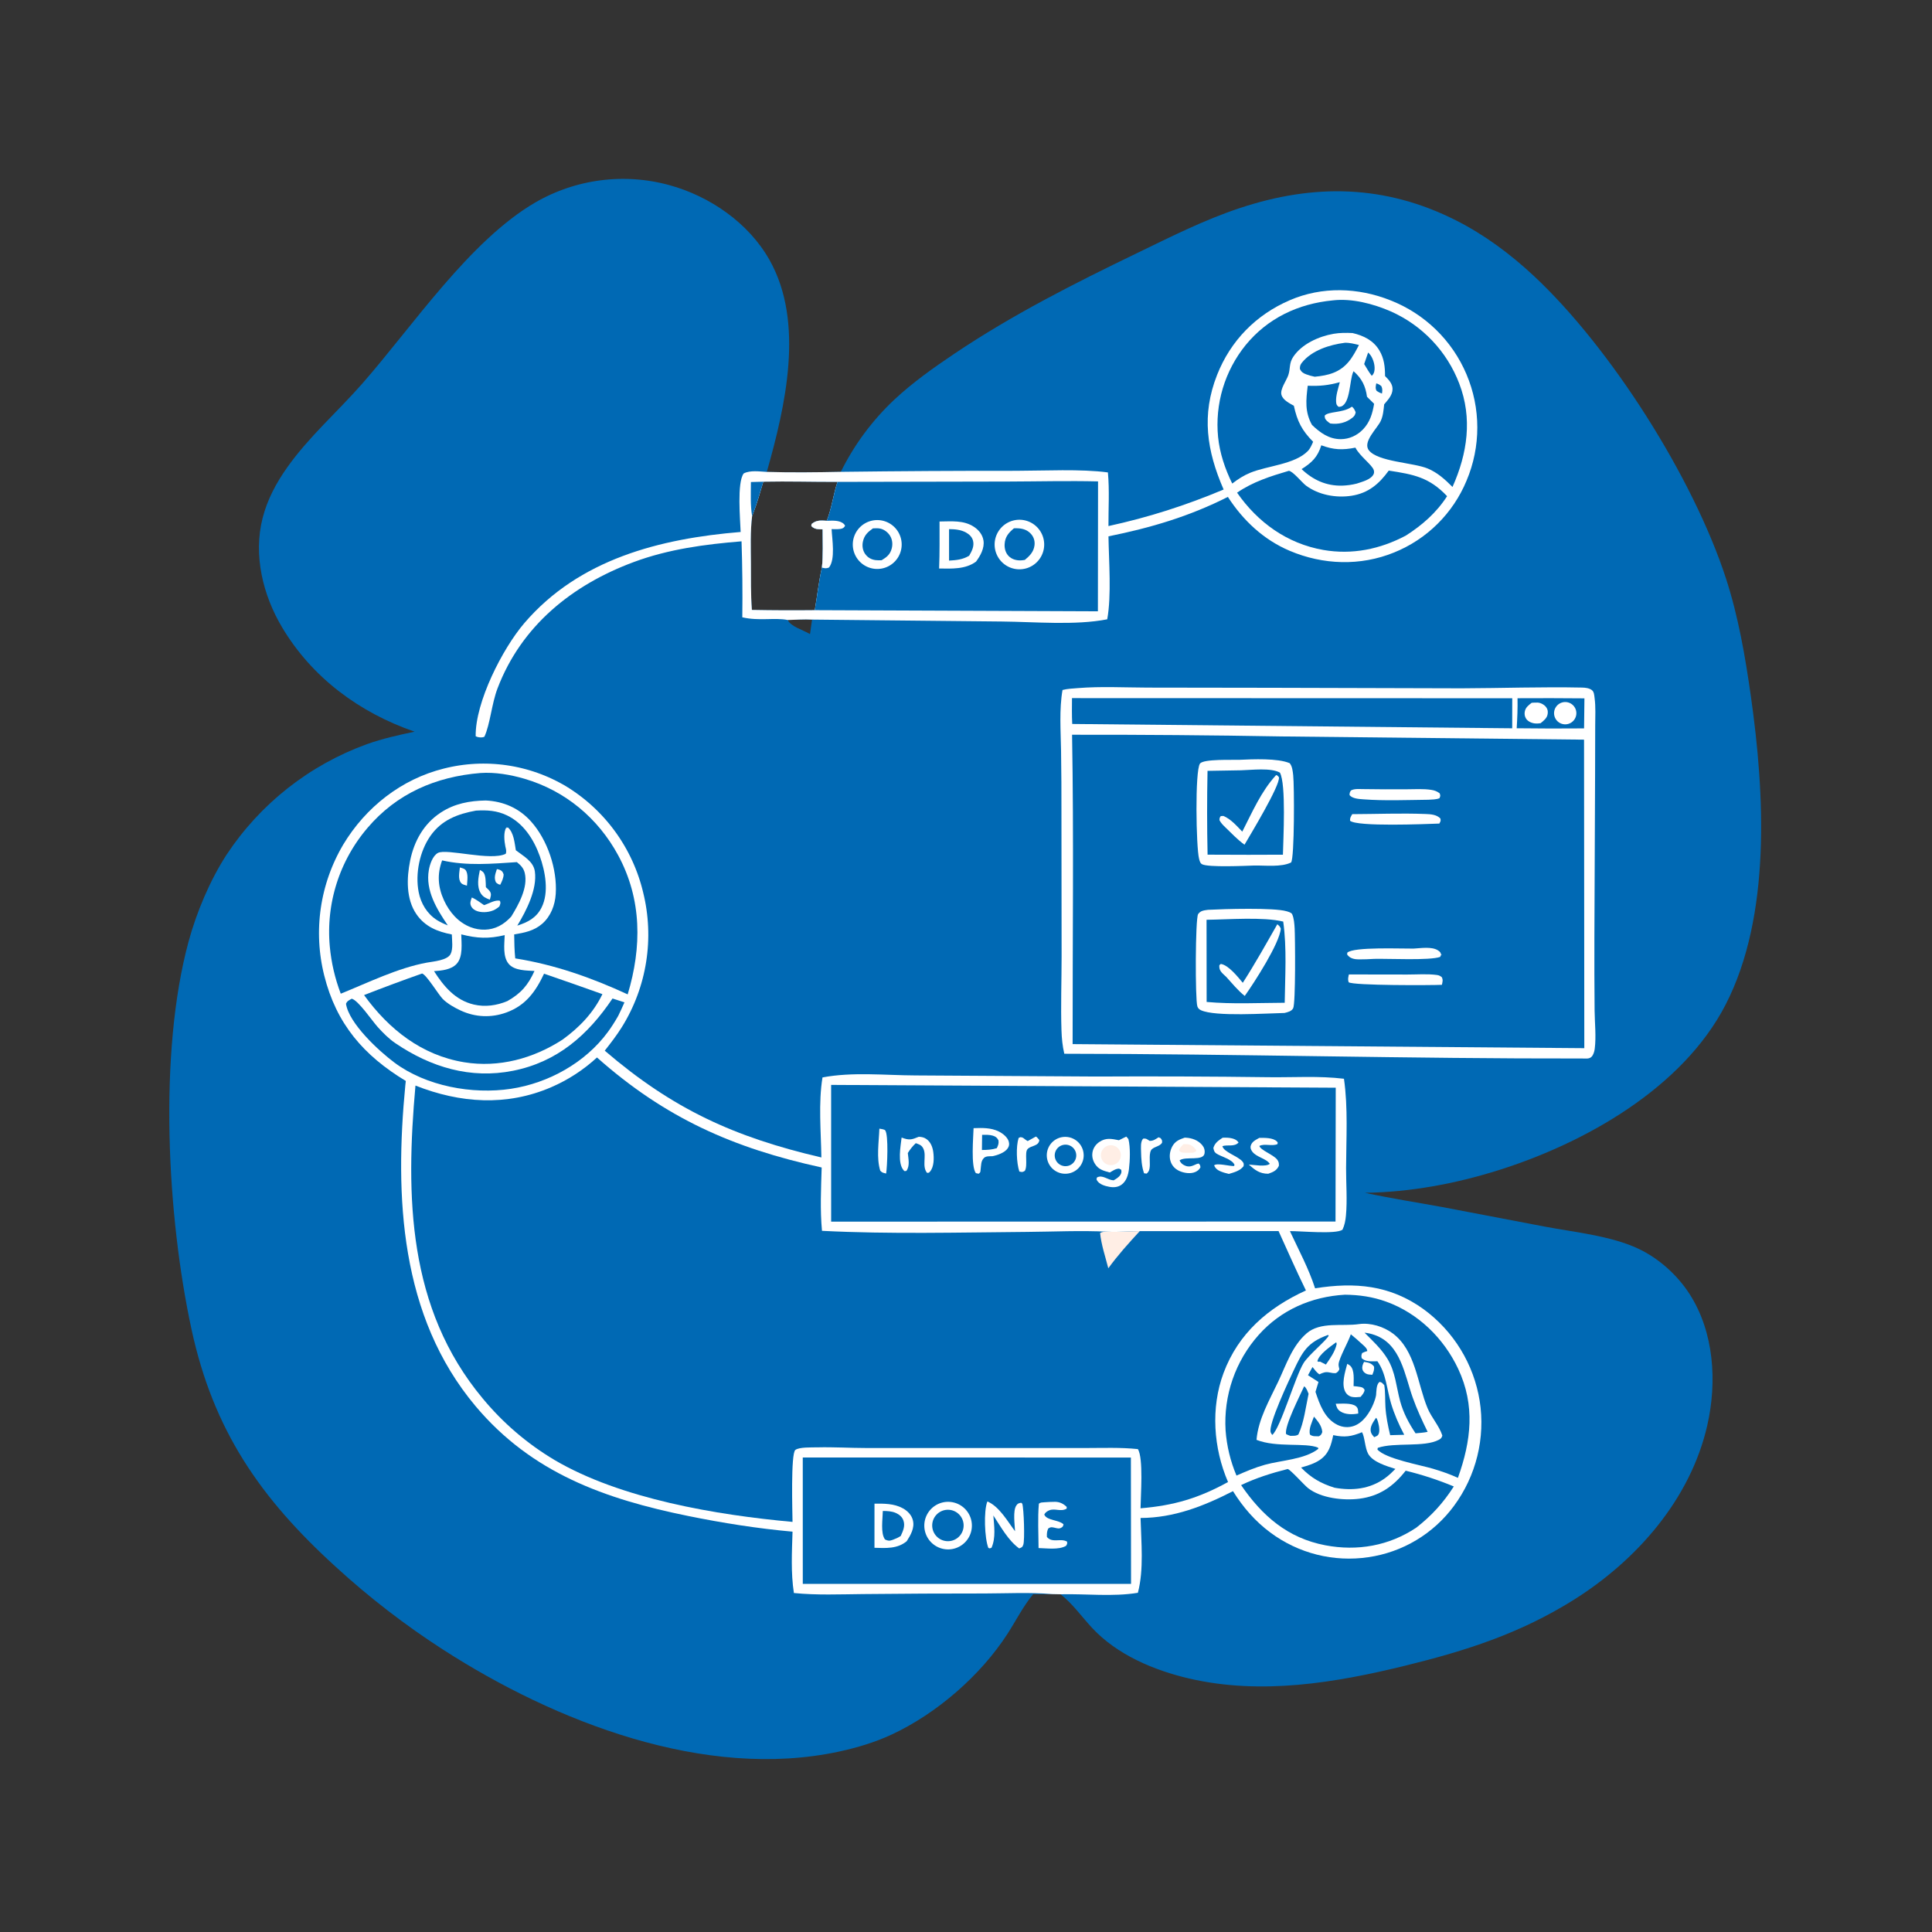<?xml version="1.0" encoding="utf-8" ?>
<svg xmlns="http://www.w3.org/2000/svg" xmlns:xlink="http://www.w3.org/1999/xlink" width="1024" height="1024">
	<rect width="100%" height="100%" fill="#333333" stroke="none"/>
	<path fill="#0069B4" d="M219.744 387.806C190.603 377.748 165.448 359.242 149.51 332.495C139.325 315.404 134.188 294.216 139.177 274.634C141.685 264.791 146.342 256.067 152.178 247.808C163.695 231.51 178.832 218.332 191.948 203.395C218.814 172.8 248.877 127.56 283.852 107.23Q284.845 106.657 285.852 106.108Q286.859 105.56 287.879 105.037Q288.899 104.513 289.932 104.015Q290.965 103.517 292.009 103.045Q293.054 102.573 294.11 102.126Q295.167 101.68 296.233 101.26Q297.3 100.84 298.377 100.446Q299.454 100.053 300.54 99.686Q301.627 99.319 302.722 98.979Q303.817 98.639 304.92 98.327Q306.023 98.014 307.133 97.729Q308.244 97.443 309.361 97.186Q310.478 96.928 311.601 96.698Q312.725 96.468 313.853 96.265Q314.982 96.063 316.115 95.889Q317.248 95.714 318.385 95.568Q319.523 95.422 320.663 95.304Q321.804 95.186 322.947 95.096Q324.09 95.006 325.235 94.944Q326.38 94.883 327.526 94.85Q328.672 94.816 329.818 94.811Q330.965 94.806 332.111 94.83Q333.257 94.853 334.403 94.905Q335.548 94.957 336.692 95.037Q337.836 95.117 338.977 95.225Q340.119 95.334 341.257 95.47Q342.395 95.607 343.53 95.771Q344.665 95.936 345.795 96.128Q346.925 96.321 348.051 96.541Q349.176 96.762 350.295 97.01Q351.414 97.258 352.527 97.534Q353.64 97.81 354.746 98.113C376.276 104.01 396.785 118.154 407.854 137.784C426.613 171.054 416.219 215.54 406.425 250.117C419.364 250.516 432.697 250.353 445.647 250.083Q446.974 247.396 448.421 244.771Q449.867 242.146 451.43 239.588Q452.992 237.03 454.668 234.545Q456.343 232.06 458.129 229.653Q459.914 227.246 461.805 224.921Q463.697 222.596 465.69 220.358Q467.684 218.12 469.776 215.974Q471.868 213.827 474.054 211.777C483.782 202.702 494.686 194.976 505.704 187.565C536.395 166.92 569.17 150.324 602.42 134.268C620.448 125.563 638.153 116.564 657.202 110.257C696.649 97.197 734.25 97.87 771.766 116.831C786.822 124.441 800.603 134.711 812.923 146.21C853.845 184.405 897.55 253.412 914.844 306.722C921.418 326.986 925.045 348.198 928.027 369.243C935.246 420.187 938.916 485.276 914.623 532.459C891.841 576.707 840.126 605.785 794.179 620.241C771.409 627.405 747.324 631.902 723.432 632.204C736.939 635.144 750.704 637.252 764.309 639.739L818.736 650.123C834.486 653.106 853.882 655 868.417 661.872C879.31 667.022 889.059 675.821 895.553 685.94C908.514 706.135 910.121 732.407 904.925 755.331C896.012 794.661 867.335 827.195 833.77 848.16C805.555 865.783 777.163 874.888 745.076 882.775C707.632 891.978 668.457 898.505 630.288 889.645C611.619 885.311 592.008 877.044 578.755 862.729C573.209 856.74 568.603 850.132 562.146 845.002L557.525 844.901C554.237 845.022 550.916 844.932 547.624 844.934C542.277 851.35 538.576 858.845 534.069 865.835C519.787 887.985 496.562 908.19 472.616 919.341C463.802 923.445 454.302 926.291 444.815 928.345C373.616 943.755 294.033 912.445 234.957 874.412Q219.801 864.646 205.525 853.635Q191.248 842.624 177.952 830.447C137.902 793.998 113.054 758.037 101.498 704.533C88.582 644.74 83.871 558.3 99.949 499.049C104.175 483.479 111.292 466.571 120.068 453.038Q121.727 450.526 123.485 448.082Q125.243 445.638 127.097 443.267Q128.951 440.895 130.899 438.6Q132.846 436.304 134.884 434.088Q136.921 431.872 139.046 429.739Q141.17 427.607 143.378 425.56Q145.587 423.514 147.875 421.558Q150.163 419.602 152.527 417.738Q154.892 415.875 157.329 414.108Q159.766 412.34 162.271 410.672Q164.777 409.003 167.347 407.436Q169.918 405.869 172.549 404.406Q175.179 402.943 177.867 401.586Q180.554 400.229 183.293 398.981Q186.033 397.732 188.82 396.595Q191.607 395.457 194.437 394.431C202.735 391.471 211.146 389.616 219.744 387.806ZM429.323 336.083L430.415 328.395C426.152 328.167 421.763 328.499 417.491 328.607C419.126 332.126 425.997 334.034 429.323 336.083ZM398.63 273.571C397.641 281.738 397.97 290.098 398.009 298.313C398.049 306.614 397.888 314.978 398.514 323.26Q415.18 323.582 431.849 323.397C433.173 315.85 433.929 308.351 435.636 300.837C436.339 294.151 436.041 287.286 436.02 280.564C433.695 280.478 431.716 280.624 430.019 278.799L430.137 277.761C432.786 275.54 434.973 275.894 438.21 276.031C440.805 269.514 441.665 262.129 443.901 255.406C430.796 255.457 417.654 255.032 404.556 255.314C402.848 260.995 401.284 266.755 399.121 272.282L398.63 273.571Z"/>
	<path fill="white" d="M215.089 572.929C192.805 559.494 178.273 542.739 171.844 517.017Q171.571 515.927 171.324 514.831Q171.077 513.735 170.857 512.634Q170.637 511.532 170.444 510.425Q170.251 509.318 170.085 508.207Q169.919 507.096 169.78 505.981Q169.641 504.866 169.529 503.748Q169.418 502.631 169.333 501.51Q169.249 500.39 169.192 499.268Q169.135 498.146 169.105 497.023Q169.075 495.9 169.073 494.776Q169.071 493.653 169.096 492.53Q169.121 491.406 169.173 490.284Q169.226 489.162 169.306 488.041Q169.385 486.921 169.492 485.802Q169.599 484.684 169.734 483.569Q169.868 482.453 170.029 481.341Q170.191 480.23 170.379 479.122Q170.568 478.014 170.783 476.912Q170.999 475.809 171.241 474.712Q171.483 473.615 171.752 472.524Q172.021 471.434 172.316 470.35Q172.612 469.266 172.933 468.189Q173.255 467.113 173.603 466.045Q173.951 464.976 174.325 463.917Q174.699 462.857 175.098 461.807Q175.498 460.757 175.923 459.717Q176.348 458.677 176.798 457.648Q177.248 456.619 177.723 455.601Q178.198 454.583 178.698 453.577Q179.198 452.57 179.722 451.577Q180.246 450.583 180.795 449.603Q181.343 448.622 181.915 447.655C193.814 427.849 212.724 412.969 235.254 407.349Q236.271 407.091 237.294 406.858Q238.317 406.625 239.345 406.417Q240.373 406.209 241.407 406.026Q242.44 405.844 243.477 405.686Q244.514 405.529 245.555 405.397Q246.596 405.266 247.64 405.16Q248.684 405.053 249.73 404.973Q250.776 404.892 251.823 404.838Q252.871 404.783 253.92 404.754Q254.969 404.725 256.018 404.721Q257.067 404.718 258.116 404.74Q259.165 404.763 260.213 404.811Q261.261 404.859 262.307 404.933Q263.354 405.006 264.398 405.106Q265.443 405.205 266.484 405.33Q267.526 405.456 268.564 405.606Q269.603 405.757 270.637 405.933Q271.671 406.109 272.701 406.31Q273.73 406.511 274.755 406.738Q275.779 406.964 276.798 407.216Q277.816 407.468 278.828 407.744Q279.84 408.021 280.845 408.322Q281.85 408.623 282.848 408.949Q283.845 409.275 284.834 409.625Q285.823 409.975 286.803 410.35Q287.783 410.724 288.754 411.122Q289.724 411.521 290.685 411.943Q291.645 412.365 292.595 412.81Q293.545 413.255 294.484 413.724Q295.422 414.193 296.349 414.684Q297.276 415.175 298.191 415.69Q299.105 416.204 300.007 416.74Q300.959 417.32 301.896 417.924Q302.833 418.528 303.755 419.155Q304.677 419.781 305.583 420.43Q306.489 421.08 307.379 421.751Q308.269 422.422 309.142 423.116Q310.015 423.809 310.871 424.523Q311.727 425.238 312.565 425.973Q313.403 426.708 314.222 427.464Q315.042 428.22 315.842 428.995Q316.643 429.771 317.424 430.566Q318.205 431.362 318.967 432.176Q319.728 432.99 320.469 433.823Q321.21 434.656 321.931 435.507Q322.651 436.357 323.35 437.226Q324.049 438.094 324.727 438.979Q325.404 439.865 326.059 440.766Q326.715 441.668 327.348 442.586Q327.981 443.503 328.591 444.436Q329.201 445.369 329.788 446.317Q330.375 447.265 330.939 448.227Q331.502 449.189 332.042 450.164Q332.581 451.14 333.097 452.128Q333.612 453.117 334.103 454.117Q334.594 455.118 335.059 456.131Q335.525 457.144 335.966 458.168Q336.407 459.192 336.823 460.226Q337.238 461.261 337.628 462.305Q338.018 463.349 338.382 464.403Q338.746 465.457 339.083 466.519Q339.421 467.581 339.733 468.652Q340.044 469.722 340.33 470.8Q340.615 471.878 340.873 472.962Q341.152 474.087 341.403 475.218Q341.654 476.349 341.877 477.487Q342.099 478.624 342.294 479.766Q342.488 480.909 342.654 482.056Q342.819 483.203 342.956 484.354Q343.093 485.504 343.202 486.658Q343.31 487.812 343.389 488.968Q343.469 490.124 343.519 491.282Q343.57 492.44 343.591 493.598Q343.613 494.757 343.606 495.916Q343.598 497.075 343.562 498.233Q343.526 499.391 343.461 500.548Q343.396 501.705 343.302 502.86Q343.208 504.015 343.085 505.168Q342.962 506.32 342.811 507.469Q342.659 508.618 342.479 509.763Q342.299 510.908 342.091 512.047Q341.882 513.187 341.645 514.322Q341.408 515.456 341.143 516.584Q340.878 517.712 340.585 518.834Q340.291 519.955 339.97 521.068Q339.649 522.182 339.3 523.287Q338.951 524.392 338.575 525.488Q338.199 526.584 337.795 527.67Q337.391 528.757 336.961 529.833Q336.53 530.909 336.073 531.973Q335.616 533.038 335.132 534.091Q334.649 535.144 334.139 536.185Q333.629 537.226 333.093 538.253Q332.558 539.281 331.997 540.295Q331.435 541.309 330.849 542.309Q330.263 543.308 329.652 544.293C326.903 548.715 323.739 552.794 320.526 556.88C356.641 587.842 389.116 602.708 435.352 613.477C435.138 599.744 433.714 584.658 435.941 571.058C452.003 568.039 469.026 569.937 485.275 570.003L581 570.585Q626.784 570.346 672.565 570.939C685.946 571.106 698.979 570.153 712.328 571.76C714.552 587.179 713.497 603.62 713.452 619.168C713.429 627.36 714.131 636.057 713.383 644.186C713.14 646.828 712.685 649.361 711.545 651.773C708.07 654.303 689.147 652.441 683.675 652.509C688.291 662.426 693.66 672.405 697.022 682.825C718.111 679.498 736.687 681.042 754.503 693.882Q755.979 694.961 757.401 696.111Q758.823 697.26 760.187 698.478Q761.55 699.696 762.853 700.979Q764.156 702.261 765.395 703.606Q766.634 704.951 767.805 706.355Q768.977 707.759 770.079 709.218Q771.181 710.677 772.21 712.188Q773.239 713.699 774.194 715.259Q775.148 716.819 776.025 718.423Q776.902 720.027 777.7 721.673Q778.498 723.318 779.214 725Q779.931 726.682 780.564 728.397Q781.198 730.113 781.747 731.857Q782.296 733.601 782.76 735.369Q783.223 737.138 783.6 738.927Q783.976 740.716 784.265 742.522Q784.549 744.338 784.744 746.167Q784.938 747.995 785.041 749.83Q785.145 751.666 785.158 753.505Q785.17 755.343 785.092 757.18Q785.014 759.017 784.845 760.847Q784.676 762.678 784.417 764.498Q784.157 766.319 783.808 768.124Q783.459 769.929 783.022 771.714Q782.584 773.5 782.058 775.262Q781.533 777.024 780.921 778.757Q780.309 780.491 779.612 782.192Q778.915 783.894 778.135 785.559Q777.355 787.223 776.493 788.847Q775.631 790.472 774.691 792.051Q773.75 793.631 772.732 795.162Q771.714 796.693 770.622 798.172Q769.615 799.537 768.542 800.852Q767.469 802.166 766.333 803.425Q765.196 804.684 763.999 805.886Q762.801 807.088 761.546 808.229Q760.29 809.37 758.98 810.447Q757.669 811.524 756.307 812.536Q754.945 813.547 753.535 814.49Q752.124 815.432 750.669 816.304Q749.214 817.176 747.717 817.975Q746.22 818.773 744.686 819.497Q743.151 820.221 741.583 820.868Q740.015 821.515 738.417 822.083Q736.818 822.652 735.194 823.14Q733.569 823.629 731.922 824.037Q730.276 824.445 728.611 824.771Q726.946 825.097 725.267 825.34Q723.566 825.593 721.855 825.761Q720.143 825.93 718.426 826.014Q716.708 826.098 714.989 826.097Q713.269 826.097 711.552 826.012Q709.834 825.927 708.123 825.757Q706.412 825.587 704.711 825.333Q703.01 825.08 701.324 824.743Q699.638 824.406 697.97 823.986Q696.303 823.566 694.658 823.065Q693.013 822.563 691.395 821.982Q689.776 821.4 688.189 820.739Q686.601 820.079 685.048 819.341Q683.495 818.603 681.98 817.789Q680.465 816.975 678.992 816.088Q677.519 815.201 676.091 814.242Q674.664 813.284 673.285 812.256C665.256 806.311 658.775 798.808 653.51 790.343C637.98 798.297 622.251 804.494 604.522 804.564C604.843 817.3 606.363 831.832 603.1 844.212C589.749 846.414 575.675 844.679 562.146 845.002L557.525 844.901C545.774 843.883 533.603 844.552 521.797 844.573Q489.566 844.55 457.337 844.891C445.218 845.006 432.856 845.55 420.78 844.335C419.121 833.486 419.736 822.729 420.061 811.811C401.591 810.157 382.856 807.195 364.701 803.493C320.795 794.539 281.9 780.814 252.067 745.301C211.971 697.571 209.139 634.307 214.85 574.998Q214.948 573.961 215.089 572.929Z"/>
	<path fill="#0069B4" d="M220.203 575.372C243.821 584.71 268.464 586.494 292.226 576.215Q295.552 574.774 298.746 573.06Q301.94 571.345 304.979 569.368Q308.017 567.391 310.879 565.166Q313.741 562.941 316.406 560.484C352.615 592.579 388.468 608.493 435.504 618.794C435.166 630.021 434.624 641.154 435.671 652.365C471.74 654.2 508.242 653.216 544.36 652.934C558.549 652.823 572.986 652.104 587.154 652.83C592.747 653.116 598.493 652.588 604.107 652.513L677.663 652.495C682.452 662.996 687.083 673.606 692.169 683.965C672.172 693.072 656.336 706.682 648.499 727.737C641.636 746.177 643.132 767.553 650.887 785.513C635.207 794.098 622.288 797.943 604.511 799.43C604.568 793.094 606.13 772.691 603.081 768.049C593.868 767.09 584.466 767.48 575.211 767.483L531.49 767.489L459.154 767.478C450.517 767.468 441.853 766.917 433.225 767.129C430.448 767.197 423.58 766.897 421.543 768.514C419.057 770.488 420.007 801.562 420.054 806.634C379.966 803.009 328.903 794.481 293.799 773.76Q291.092 772.145 288.456 770.415Q285.821 768.685 283.262 766.843Q280.703 765.002 278.226 763.052Q275.748 761.103 273.356 759.049Q270.965 756.995 268.663 754.841Q266.362 752.687 264.155 750.435Q261.948 748.184 259.839 745.841Q257.731 743.497 255.725 741.065C216.012 693.324 214.957 634.126 220.203 575.372Z"/>
	<path fill="#FFEEE5" d="M587.154 652.83C592.747 653.116 598.493 652.588 604.107 652.513C598.254 658.858 592.506 665.221 587.424 672.213C585.914 666.225 583.672 659.682 583.079 653.569C584.203 652.714 585.796 652.887 587.154 652.83Z"/>
	<path fill="#0069B4" d="M440.515 575.021L707.97 576.509L707.853 647.441L440.524 647.493L440.515 575.021Z"/>
	<path fill="white" d="M596.937 602.414C597.369 602.78 597.727 603.308 598.087 603.747C599.2 608.152 598.929 615.136 598.368 619.7C598.001 622.683 597.022 626.015 594.482 627.876C592.542 629.297 590.252 629.462 587.95 629.037C585.682 628.618 582.72 627.786 581.464 625.687C580.993 624.9 581.208 624.856 581.439 624.064C584.463 622.483 586.976 625.456 590.249 625.601C591.499 624.864 593.021 624.003 593.799 622.727C594.411 621.725 594.523 621.065 594.235 619.96L593.151 619.41C591.319 619.419 589.771 620.553 588.228 621.443C585.551 620.696 582.919 620.123 581.08 617.867C579.41 615.819 578.585 613.322 579.044 610.694C579.438 608.441 580.796 606.511 582.684 605.248C586.238 602.87 589.166 603.6 593.057 604.341L596.937 602.414Z"/>
	<path fill="#FFEEE5" d="M587.201 607.236Q587.324 607.198 587.448 607.165Q587.572 607.133 587.698 607.107Q587.824 607.08 587.951 607.06Q588.077 607.04 588.205 607.026Q588.333 607.012 588.461 607.004Q588.589 606.996 588.718 606.995Q588.846 606.993 588.975 606.998Q589.103 607.003 589.231 607.014Q589.359 607.025 589.486 607.042Q589.614 607.059 589.74 607.083Q589.866 607.106 589.991 607.136Q590.116 607.165 590.24 607.201Q590.363 607.236 590.485 607.278Q590.606 607.319 590.726 607.366Q590.845 607.414 590.962 607.467Q591.079 607.52 591.193 607.579Q591.308 607.638 591.419 607.702Q591.53 607.766 591.638 607.836Q591.746 607.905 591.851 607.98Q591.955 608.055 592.056 608.134Q592.157 608.214 592.254 608.298Q592.35 608.383 592.443 608.472Q592.535 608.561 592.623 608.655Q592.712 608.748 592.795 608.846Q592.878 608.944 592.957 609.045Q593.036 609.147 593.109 609.252Q593.183 609.358 593.251 609.466Q593.319 609.575 593.382 609.687Q593.445 609.799 593.503 609.914Q593.56 610.029 593.612 610.146Q593.664 610.264 593.71 610.384Q593.756 610.504 593.796 610.626Q593.836 610.748 593.87 610.872Q593.904 610.996 593.932 611.121Q593.961 611.246 593.982 611.373Q594.004 611.5 594.02 611.627Q594.036 611.754 594.045 611.883Q594.055 612.011 594.058 612.139Q594.062 612.267 594.059 612.396Q594.056 612.524 594.047 612.652Q594.037 612.781 594.022 612.908Q594.007 613.036 593.985 613.162Q593.964 613.289 593.936 613.414Q593.908 613.54 593.874 613.664Q593.841 613.788 593.801 613.91Q593.761 614.032 593.715 614.152Q593.67 614.272 593.618 614.39Q593.567 614.508 593.51 614.623Q593.453 614.738 593.39 614.85Q593.327 614.962 593.259 615.071Q593.191 615.18 593.118 615.286Q593.045 615.391 592.967 615.493Q592.888 615.595 592.805 615.693Q592.722 615.791 592.634 615.884Q592.546 615.978 592.454 616.068Q592.362 616.157 592.265 616.242Q592.169 616.327 592.068 616.407Q591.968 616.487 591.864 616.562Q591.759 616.637 591.652 616.707Q591.544 616.776 591.433 616.841Q591.322 616.906 591.208 616.965Q591.094 617.024 590.977 617.077Q590.86 617.131 590.741 617.178Q590.621 617.226 590.5 617.268Q590.17 617.382 589.828 617.451Q589.485 617.521 589.137 617.544Q588.788 617.568 588.44 617.546Q588.091 617.523 587.749 617.455Q587.406 617.387 587.076 617.275Q586.745 617.162 586.432 617.007Q586.119 616.852 585.829 616.657Q585.54 616.461 585.278 616.23Q585.016 615.998 584.788 615.734Q584.559 615.47 584.367 615.179Q584.175 614.887 584.023 614.572Q583.871 614.258 583.762 613.926Q583.653 613.594 583.589 613.251Q583.524 612.907 583.506 612.559Q583.487 612.21 583.515 611.862Q583.542 611.514 583.615 611.172Q583.688 610.83 583.805 610.501Q583.923 610.172 584.082 609.862Q584.242 609.551 584.441 609.264Q584.64 608.977 584.876 608.719Q585.111 608.461 585.378 608.236Q585.645 608.011 585.94 607.823Q586.234 607.635 586.551 607.488Q586.868 607.34 587.201 607.236Z"/>
	<path fill="white" d="M562.574 602.767Q563.096 602.657 563.627 602.604Q564.159 602.551 564.692 602.556Q565.226 602.561 565.756 602.625Q566.286 602.688 566.806 602.809Q567.326 602.93 567.83 603.106Q568.333 603.283 568.815 603.513Q569.296 603.743 569.75 604.025Q570.204 604.306 570.624 604.635Q571.044 604.964 571.426 605.337Q571.808 605.71 572.147 606.122Q572.486 606.534 572.779 606.981Q573.071 607.428 573.312 607.904Q573.554 608.38 573.743 608.879Q573.932 609.378 574.065 609.895Q574.198 610.412 574.274 610.94Q574.35 611.469 574.368 612.002Q574.375 612.209 574.373 612.415Q574.372 612.622 574.361 612.828Q574.351 613.035 574.331 613.241Q574.312 613.447 574.285 613.652Q574.257 613.856 574.22 614.06Q574.184 614.263 574.139 614.465Q574.094 614.667 574.04 614.867Q573.987 615.066 573.925 615.264Q573.863 615.461 573.793 615.655Q573.722 615.85 573.644 616.041Q573.566 616.232 573.479 616.42Q573.393 616.608 573.299 616.792Q573.204 616.976 573.103 617.156Q573.001 617.336 572.891 617.511Q572.782 617.687 572.665 617.857Q572.548 618.028 572.424 618.193Q572.301 618.359 572.17 618.519Q572.039 618.679 571.902 618.834Q571.764 618.988 571.62 619.137Q571.477 619.285 571.327 619.428Q571.177 619.57 571.021 619.706Q570.865 619.842 570.704 619.971Q570.542 620.1 570.376 620.222Q570.209 620.344 570.037 620.46Q569.865 620.575 569.689 620.682Q569.512 620.79 569.332 620.89Q569.151 620.99 568.966 621.083Q568.781 621.175 568.592 621.26Q568.403 621.344 568.211 621.42Q568.019 621.497 567.824 621.565Q567.629 621.633 567.431 621.693Q567.233 621.753 567.033 621.805Q566.719 621.886 566.4 621.946Q566.081 622.006 565.758 622.044Q565.436 622.083 565.112 622.1Q564.788 622.117 564.463 622.113Q564.139 622.109 563.815 622.083Q563.491 622.057 563.17 622.01Q562.849 621.962 562.532 621.894Q562.214 621.825 561.902 621.736Q561.59 621.647 561.285 621.537Q560.979 621.427 560.682 621.297Q560.384 621.167 560.096 621.018Q559.808 620.869 559.53 620.701Q559.253 620.532 558.987 620.346Q558.721 620.16 558.468 619.957Q558.215 619.753 557.976 619.534Q557.737 619.314 557.513 619.079Q557.289 618.844 557.081 618.594Q556.874 618.345 556.683 618.083Q556.492 617.82 556.319 617.545Q556.146 617.27 555.992 616.985Q555.838 616.699 555.702 616.404Q555.567 616.109 555.452 615.805Q555.337 615.502 555.242 615.191Q555.147 614.881 555.073 614.565Q554.999 614.249 554.946 613.929Q554.893 613.608 554.862 613.285Q554.83 612.962 554.82 612.638Q554.81 612.313 554.822 611.989Q554.833 611.664 554.866 611.341Q554.899 611.019 554.954 610.699Q555.008 610.379 555.083 610.063Q555.159 609.747 555.255 609.437Q555.351 609.127 555.468 608.824Q555.584 608.521 555.721 608.227Q555.857 607.932 556.013 607.647Q556.168 607.362 556.342 607.088Q556.516 606.814 556.708 606.553Q556.9 606.291 557.109 606.042Q557.318 605.794 557.543 605.56Q557.768 605.326 558.008 605.107Q558.248 604.888 558.502 604.686Q558.755 604.484 559.022 604.299Q559.289 604.114 559.567 603.947Q559.846 603.78 560.135 603.632Q560.424 603.484 560.722 603.356Q561.02 603.227 561.326 603.119Q561.631 603.01 561.944 602.922Q562.256 602.834 562.574 602.767Z"/>
	<path fill="#0069B4" d="M563.901 606.749Q564.038 606.729 564.176 606.716Q564.314 606.702 564.452 606.696Q564.59 606.689 564.729 606.689Q564.867 606.689 565.006 606.696Q565.144 606.703 565.282 606.716Q565.42 606.729 565.557 606.75Q565.694 606.77 565.83 606.797Q565.966 606.823 566.1 606.857Q566.234 606.89 566.367 606.93Q566.5 606.97 566.63 607.016Q566.761 607.062 566.889 607.115Q567.017 607.167 567.143 607.226Q567.268 607.284 567.391 607.349Q567.513 607.414 567.632 607.484Q567.752 607.555 567.867 607.631Q567.983 607.707 568.095 607.789Q568.206 607.871 568.314 607.958Q568.422 608.045 568.525 608.137Q568.629 608.229 568.727 608.326Q568.826 608.424 568.92 608.525Q569.014 608.627 569.103 608.733Q569.192 608.84 569.275 608.95Q569.359 609.06 569.437 609.175Q569.515 609.289 569.588 609.407Q569.66 609.525 569.727 609.646Q569.794 609.768 569.854 609.892Q569.915 610.017 569.97 610.144Q570.024 610.271 570.073 610.401Q570.121 610.531 570.163 610.663Q570.205 610.795 570.241 610.929Q570.276 611.062 570.306 611.198Q570.335 611.333 570.357 611.47Q570.38 611.607 570.395 611.744Q570.411 611.882 570.42 612.02Q570.429 612.158 570.432 612.297Q570.434 612.435 570.43 612.574Q570.425 612.712 570.414 612.85Q570.403 612.988 570.385 613.126Q570.368 613.263 570.343 613.399Q570.319 613.536 570.288 613.671Q570.257 613.806 570.219 613.939Q570.182 614.073 570.138 614.204Q570.094 614.335 570.044 614.464Q569.993 614.593 569.937 614.72Q569.881 614.846 569.818 614.97Q569.756 615.094 569.687 615.214Q569.619 615.334 569.544 615.451Q569.47 615.568 569.39 615.682Q569.311 615.795 569.225 615.904Q569.14 616.013 569.05 616.118Q568.959 616.223 568.864 616.324Q568.769 616.424 568.669 616.52Q568.568 616.615 568.464 616.706Q568.359 616.797 568.25 616.882Q568.141 616.968 568.028 617.048Q567.915 617.128 567.798 617.203Q567.682 617.277 567.562 617.346Q567.441 617.415 567.318 617.478Q567.195 617.541 567.068 617.598Q566.942 617.655 566.813 617.705Q566.684 617.756 566.553 617.8Q566.422 617.845 566.288 617.883Q566.155 617.92 566.02 617.952Q565.885 617.983 565.749 618.008Q565.377 618.076 564.999 618.094Q564.622 618.112 564.245 618.08Q563.868 618.048 563.499 617.966Q563.129 617.885 562.774 617.755Q562.419 617.626 562.084 617.451Q561.749 617.276 561.439 617.058Q561.13 616.84 560.853 616.583Q560.575 616.326 560.334 616.035Q560.093 615.744 559.892 615.423Q559.691 615.103 559.534 614.759Q559.378 614.415 559.268 614.053Q559.158 613.691 559.096 613.318Q559.035 612.945 559.023 612.567Q559.012 612.189 559.05 611.813Q559.089 611.437 559.177 611.069Q559.264 610.701 559.4 610.348Q559.536 609.995 559.717 609.663Q559.898 609.331 560.121 609.026Q560.344 608.721 560.606 608.448Q560.867 608.175 561.163 607.938Q561.458 607.702 561.782 607.507Q562.106 607.312 562.453 607.161Q562.799 607.011 563.163 606.907Q563.527 606.804 563.901 606.749Z"/>
	<path fill="white" d="M516.015 597.948C520.586 597.786 525.225 597.645 529.432 599.737C531.515 600.774 534.161 602.846 534.714 605.249C535.02 606.578 534.859 607.503 534.105 608.64C532.551 610.982 528.54 612.32 525.937 612.828C524.592 612.85 522.704 612.697 521.645 613.631C519.803 615.256 520.064 617.706 519.746 619.931C519.563 621.207 519.804 621.273 518.715 622.102L517.228 621.793C514.506 618.131 515.891 602.706 516.015 597.948Z"/>
	<path fill="#0069B4" d="M520.533 601.494C522.427 601.469 524.398 601.367 526.229 601.93C527.722 602.388 528.503 602.995 529.217 604.421C529.442 606.134 529.052 607.012 528.33 608.556C525.623 609.384 523.236 609.503 520.442 609.512L520.533 601.494Z"/>
	<path fill="white" d="M627.878 602.986C628.092 602.99 628.306 602.989 628.52 603C631.74 603.158 634.968 604.327 637.117 606.835C638.221 608.124 638.681 609.588 638.444 611.281C637.832 615.642 628.403 612.652 625.206 615.017C625.748 616.375 626.656 617.161 628.022 617.771C630.468 618.863 632.072 617.9 634.367 616.912L635.319 616.691C636.16 617.539 636.131 617.556 636.251 618.75C635.626 619.913 634.777 620.617 633.581 621.158C631.017 622.317 627.387 621.733 624.93 620.568C622.806 619.561 621.21 617.893 620.462 615.648C619.584 613.012 620.007 610.132 621.292 607.703C622.781 604.885 624.99 603.969 627.878 602.986Z"/>
	<path fill="#FFEEE5" d="M627.281 606.419C628.012 606.412 628.75 606.405 629.478 606.486C631.582 606.719 632.807 607.999 634.038 609.584L633.902 610.261L632.506 610.951C630.92 610.978 629.257 611.085 627.677 610.965C626.387 610.867 625.81 610.835 624.931 609.818C625.336 608.205 626.158 607.618 627.281 606.419Z"/>
	<path fill="white" d="M486.999 602.51C488.61 602.608 489.798 602.821 491.132 603.792C493.307 605.376 494.308 608.02 494.652 610.601C495.07 613.743 495.13 618.391 492.922 620.964C492.25 621.748 492.291 621.559 491.361 621.649C488.579 618.278 491.089 612.847 489.533 609.12C488.746 607.234 487.678 606.711 485.867 606.07C485.705 606.012 485.542 605.959 485.379 605.904C483.666 607.541 482.408 609.114 481.16 611.127C481.46 614.203 482.371 617.98 480.379 620.629L479.4 620.715C479.248 620.572 479.082 620.442 478.945 620.285C475.605 616.45 477.343 607.56 477.871 602.926C481.987 604.475 483.101 604.1 486.999 602.51Z"/>
	<path fill="white" d="M667.471 603.09C670.152 603.077 674.827 602.949 676.796 605.029C677.385 605.651 677.2 605.471 677.094 606.397C674.112 607.718 670.378 605.933 667.498 607.369C668.043 609.583 674.769 611.952 676.84 614.499C677.749 615.617 677.933 616.516 677.825 617.944C676.573 620.508 674.794 621.2 672.189 622.113C667.605 622.107 665.163 620.141 661.881 617.248C664.644 617.351 670.802 618.602 673.02 616.865C671.124 613.947 665.907 613.397 663.692 610.321C663.032 609.404 662.615 608.443 662.911 607.314C663.505 605.045 665.594 604.176 667.471 603.09Z"/>
	<path fill="white" d="M648.029 603.013C649.753 602.957 651.421 602.945 653.102 603.389C654.549 603.771 655.686 604.317 656.461 605.58C654.174 607.977 650.757 606.594 647.909 607.463C648.405 610.581 656.416 612.874 658.615 615.733C659.367 616.71 659.244 616.969 659.106 618.122C657.232 620.569 654.107 621.383 651.28 622.199C649.662 621.819 648.073 621.37 646.549 620.693C645.138 620.066 644.079 619.123 643.504 617.675C644.957 616.237 651.675 618.136 654.046 618.022L654.335 617.456C653.194 614.423 647.338 613.129 644.781 611.437C643.572 610.638 643.394 609.791 643.107 608.455C643.902 605.739 645.77 604.514 648.029 603.013Z"/>
	<path fill="white" d="M549.049 602.393C549.792 602.805 550.311 603.603 550.857 604.249C550.57 607.607 546.423 607.034 544.595 609.086C542.958 610.923 544.849 617.645 543.196 620.569C541.843 621.376 541.837 621.247 540.269 620.942C538.763 616.294 538.427 607.802 539.884 603.144L540.798 602.725C541.8 602.8 542.063 602.902 542.882 603.55C543.52 604.056 543.979 604.418 544.69 604.798L549.049 602.393Z"/>
	<path fill="white" d="M614.078 602.782L615.16 603.254C615.94 604.372 616.006 604.368 615.907 605.715C614.679 607.59 612.194 607.639 610.556 609.071C608.793 610.613 609.581 615.688 609.415 618.087C609.294 619.824 609.057 620.879 607.745 622.041L606.366 621.859C605.097 618.152 604.86 614.275 604.785 610.388C604.746 608.371 604.412 605.046 605.881 603.512C607.565 603.289 607.914 603.811 609.327 604.684C611.422 604.696 612.353 603.83 614.078 602.782Z"/>
	<path fill="white" d="M466.083 598.206C466.839 598.346 468.748 598.541 469.183 599.122C471.007 601.559 470.263 618.375 469.668 621.991C468.198 621.626 467.622 621.64 466.556 620.524C464.453 613.787 465.834 605.265 466.083 598.206Z"/>
	<path fill="#0069B4" d="M425.484 772.498L599.395 772.529L599.475 839.492L425.495 839.491L425.484 772.498Z"/>
	<path fill="white" d="M500.082 796.229Q500.387 796.169 500.695 796.124Q501.003 796.08 501.312 796.05Q501.622 796.021 501.933 796.007Q502.244 795.992 502.555 795.993Q502.866 795.995 503.176 796.011Q503.487 796.028 503.796 796.059Q504.106 796.091 504.413 796.138Q504.721 796.185 505.026 796.247Q505.33 796.309 505.632 796.386Q505.933 796.463 506.23 796.555Q506.527 796.647 506.82 796.753Q507.112 796.86 507.399 796.98Q507.686 797.101 507.966 797.236Q508.246 797.37 508.52 797.518Q508.793 797.667 509.059 797.828Q509.325 797.99 509.582 798.164Q509.84 798.339 510.088 798.526Q510.337 798.713 510.576 798.912Q510.815 799.111 511.044 799.321Q511.273 799.532 511.491 799.754Q511.71 799.975 511.917 800.207Q512.124 800.439 512.319 800.681Q512.515 800.923 512.698 801.175Q512.881 801.426 513.052 801.686Q513.223 801.946 513.38 802.214Q513.538 802.483 513.682 802.758Q513.826 803.034 513.957 803.316Q514.087 803.599 514.203 803.887Q514.32 804.176 514.422 804.469Q514.524 804.763 514.611 805.062Q514.698 805.36 514.771 805.663Q514.844 805.965 514.901 806.271Q514.959 806.577 515.001 806.885Q515.043 807.193 515.07 807.503Q515.098 807.813 515.109 808.124Q515.121 808.434 515.118 808.745Q515.114 809.056 515.096 809.367Q515.077 809.677 515.043 809.987Q515.009 810.296 514.959 810.603Q514.91 810.91 514.845 811.214Q514.781 811.519 514.702 811.819Q514.623 812.12 514.528 812.417Q514.434 812.713 514.326 813.005Q514.217 813.296 514.094 813.582Q513.972 813.868 513.835 814.147Q513.698 814.427 513.548 814.699Q513.398 814.971 513.234 815.236Q513.07 815.5 512.894 815.756Q512.718 816.013 512.529 816.26Q512.34 816.507 512.139 816.744Q511.938 816.982 511.726 817.209Q511.514 817.437 511.291 817.653Q511.067 817.87 510.834 818.075Q510.6 818.281 510.357 818.474Q510.113 818.668 509.861 818.849Q509.608 819.031 509.346 819.199Q509.085 819.368 508.816 819.524Q508.546 819.679 508.27 819.821Q507.993 819.963 507.71 820.092Q507.426 820.22 507.137 820.334Q506.848 820.448 506.553 820.548Q506.258 820.648 505.959 820.733Q505.66 820.818 505.357 820.888Q505.054 820.959 504.748 821.014Q504.445 821.069 504.139 821.109Q503.834 821.148 503.527 821.173Q503.22 821.198 502.912 821.208Q502.604 821.218 502.296 821.213Q501.988 821.208 501.68 821.187Q501.373 821.167 501.067 821.132Q500.761 821.097 500.457 821.047Q500.153 820.996 499.851 820.932Q499.55 820.867 499.253 820.787Q498.955 820.708 498.662 820.614Q498.368 820.52 498.08 820.411Q497.791 820.303 497.508 820.181Q497.225 820.059 496.949 819.923Q496.672 819.787 496.403 819.638Q496.133 819.489 495.871 819.327Q495.609 819.165 495.356 818.99Q495.102 818.815 494.857 818.628Q494.612 818.442 494.376 818.243Q494.141 818.044 493.915 817.834Q493.69 817.624 493.475 817.404Q493.26 817.183 493.056 816.952Q492.852 816.721 492.66 816.48Q492.467 816.24 492.287 815.99Q492.106 815.74 491.938 815.482Q491.77 815.224 491.615 814.958Q491.46 814.692 491.318 814.418Q491.176 814.145 491.047 813.865Q490.919 813.585 490.804 813.299Q490.689 813.013 490.589 812.722Q490.488 812.431 490.402 812.135Q490.315 811.839 490.244 811.539Q490.172 811.24 490.115 810.937Q490.058 810.634 490.016 810.329Q489.974 810.024 489.946 809.717Q489.919 809.41 489.907 809.102Q489.895 808.794 489.898 808.486Q489.901 808.178 489.919 807.871Q489.937 807.563 489.969 807.257Q490.002 806.95 490.05 806.646Q490.098 806.342 490.161 806.04Q490.223 805.738 490.301 805.44Q490.378 805.142 490.47 804.848Q490.562 804.554 490.668 804.264Q490.774 803.975 490.894 803.691Q491.014 803.408 491.147 803.13Q491.281 802.853 491.428 802.582Q491.575 802.311 491.736 802.048Q491.896 801.785 492.069 801.53Q492.241 801.275 492.426 801.028Q492.612 800.782 492.808 800.545Q493.005 800.308 493.214 800.081Q493.422 799.854 493.641 799.637Q493.86 799.421 494.089 799.215Q494.319 799.009 494.558 798.815Q494.797 798.621 495.045 798.438Q495.294 798.256 495.551 798.086Q495.808 797.916 496.073 797.759Q496.338 797.602 496.61 797.458Q496.882 797.314 497.161 797.183Q497.44 797.052 497.725 796.936Q498.01 796.819 498.301 796.716Q498.591 796.613 498.886 796.525Q499.181 796.436 499.481 796.362Q499.78 796.288 500.082 796.229Z"/>
	<path fill="#0069B4" d="M501.535 800.249Q501.735 800.228 501.935 800.216Q502.136 800.205 502.337 800.203Q502.537 800.201 502.738 800.209Q502.939 800.217 503.139 800.234Q503.339 800.252 503.538 800.279Q503.737 800.306 503.934 800.343Q504.132 800.379 504.327 800.426Q504.523 800.472 504.716 800.527Q504.909 800.583 505.099 800.648Q505.289 800.712 505.476 800.786Q505.663 800.86 505.846 800.943Q506.029 801.026 506.207 801.117Q506.386 801.209 506.56 801.309Q506.735 801.409 506.904 801.517Q507.073 801.625 507.237 801.742Q507.4 801.858 507.558 801.982Q507.716 802.106 507.868 802.238Q508.02 802.369 508.165 802.508Q508.31 802.647 508.449 802.792Q508.587 802.938 508.718 803.09Q508.85 803.242 508.973 803.4Q509.097 803.558 509.213 803.722Q509.329 803.886 509.437 804.056Q509.545 804.225 509.644 804.399Q509.744 804.574 509.835 804.753Q509.926 804.932 510.009 805.115Q510.091 805.298 510.165 805.485Q510.238 805.672 510.302 805.862Q510.367 806.052 510.422 806.246Q510.477 806.439 510.523 806.634Q510.569 806.83 510.605 807.027Q510.641 807.225 510.668 807.424Q510.695 807.623 510.712 807.823Q510.729 808.023 510.736 808.224Q510.744 808.425 510.741 808.626Q510.739 808.826 510.727 809.027Q510.715 809.227 510.694 809.427Q510.672 809.627 510.641 809.825Q510.61 810.024 510.569 810.22Q510.528 810.417 510.478 810.611Q510.428 810.806 510.369 810.998Q510.309 811.19 510.24 811.378Q510.172 811.567 510.094 811.752Q510.017 811.937 509.93 812.119Q509.844 812.3 509.748 812.477Q509.653 812.654 509.55 812.826Q509.446 812.998 509.335 813.165Q509.223 813.332 509.103 813.493Q508.984 813.654 508.856 813.81Q508.729 813.965 508.594 814.114Q508.46 814.263 508.318 814.406Q508.176 814.548 508.028 814.684Q507.88 814.819 507.725 814.947Q507.57 815.075 507.41 815.196Q507.249 815.316 507.083 815.429Q506.916 815.541 506.745 815.646Q506.573 815.75 506.397 815.846Q506.221 815.942 506.04 816.03Q505.859 816.117 505.674 816.196Q505.489 816.275 505.301 816.344Q505.113 816.414 504.921 816.474Q504.73 816.535 504.535 816.586Q504.341 816.637 504.145 816.679Q503.948 816.721 503.75 816.753Q503.476 816.797 503.2 816.824Q502.924 816.85 502.646 816.858Q502.369 816.866 502.091 816.855Q501.814 816.844 501.538 816.815Q501.262 816.786 500.989 816.738Q500.715 816.691 500.446 816.625Q500.176 816.56 499.911 816.477Q499.647 816.393 499.388 816.292Q499.13 816.192 498.878 816.074Q498.627 815.956 498.384 815.822Q498.141 815.688 497.908 815.538Q497.674 815.388 497.452 815.222Q497.229 815.057 497.017 814.877Q496.806 814.698 496.607 814.504Q496.408 814.311 496.222 814.104Q496.036 813.898 495.865 813.68Q495.693 813.462 495.537 813.233Q495.38 813.004 495.239 812.765Q495.098 812.526 494.973 812.278Q494.848 812.03 494.74 811.774Q494.632 811.519 494.542 811.256Q494.451 810.994 494.378 810.726Q494.304 810.458 494.249 810.187Q494.194 809.915 494.157 809.64Q494.12 809.364 494.102 809.088Q494.083 808.811 494.083 808.533Q494.083 808.255 494.102 807.979Q494.12 807.702 494.157 807.427Q494.194 807.152 494.249 806.88Q494.304 806.608 494.377 806.34Q494.45 806.072 494.54 805.81Q494.631 805.548 494.739 805.292Q494.847 805.036 494.972 804.788Q495.096 804.541 495.237 804.302Q495.378 804.062 495.535 803.833Q495.691 803.604 495.863 803.386Q496.034 803.168 496.22 802.961Q496.405 802.755 496.604 802.562Q496.803 802.368 497.015 802.188Q497.226 802.009 497.449 801.843Q497.672 801.678 497.905 801.528Q498.138 801.377 498.381 801.243Q498.624 801.109 498.875 800.991Q499.127 800.873 499.385 800.772Q499.644 800.671 499.908 800.588Q500.173 800.505 500.443 800.439Q500.712 800.373 500.986 800.326Q501.259 800.278 501.535 800.249Z"/>
	<path fill="white" d="M463.498 796.975C468.544 796.909 473.893 796.894 478.444 799.396C481.023 800.814 483.167 802.935 483.874 805.871C484.839 809.882 482.658 813.625 480.585 816.863C475.693 820.985 469.453 820.546 463.486 820.365L463.498 796.975Z"/>
	<path fill="#0069B4" d="M467.911 800.836C470.285 800.857 472.648 800.937 474.852 801.92C476.684 802.736 478.175 803.992 478.845 805.932C479.856 808.861 478.604 811.476 477.403 814.11C476.056 814.994 474.628 815.617 473.112 816.164C471.425 816.773 470.661 816.716 469.066 815.951C466.611 812.613 467.859 804.984 467.911 800.836Z"/>
	<path fill="white" d="M523.321 795.805C529.598 798.393 534.037 806.355 537.999 811.591C537.853 808.204 536.779 800.777 538.642 797.995C539.464 796.768 539.873 796.783 541.232 796.48L541.827 796.977C542.679 799.697 543.226 816.284 542.367 818.749C541.877 820.154 541.463 820.167 540.187 820.691C534.336 816.439 530.415 809.169 526.497 803.236C526.919 808.879 527.875 815.037 525.516 820.358L523.976 820.684L525.33 820.66L523.859 820.457C521.824 815.296 521.31 800.833 523.321 795.805Z"/>
	<path fill="white" d="M553.609 796.227C555.479 796.122 557.381 795.97 559.254 795.99C561.649 796.015 563.722 797.042 565.38 798.707L565.36 799.604C562.329 801.425 559.212 799.329 556.264 800.45C555.139 800.878 554.03 801.615 553.491 802.708C554.596 805.923 561.276 805.518 563.685 807.922C563.458 809.015 563.31 809.275 562.294 809.823C561.468 810.269 560.619 810.097 559.762 809.907C559.376 809.821 558.994 809.715 558.605 809.642C557.158 809.373 556.808 809.341 555.563 810.153C554.947 811.594 554.84 812.547 554.871 814.116C554.875 814.288 554.882 814.46 554.887 814.632C557.763 818.011 562.158 815.12 565.554 817.084C565.705 818.291 565.658 818.295 565.017 819.339C561.137 821.567 554.855 820.6 550.459 820.503C550.424 812.759 549.953 804.722 550.624 797.017C551.53 796.188 552.417 796.348 553.609 796.227Z"/>
	<path fill="#0069B4" d="M254.602 409.713C262.383 409.175 270.585 410.592 278.037 412.777C299.524 419.08 316.936 433.584 327.584 453.218C340.297 476.66 340.214 502.016 332.69 527.042C313.558 518.192 293.928 511.273 273.085 507.967C272.655 503.725 272.58 499.517 272.527 495.259C277.972 494.372 283.081 493.367 287.381 489.606C291.957 485.606 294.164 479.762 294.554 473.8C295.411 460.728 290.207 445.125 281.426 435.363C275.084 428.313 266.888 424.746 257.491 424.275C248.847 424.431 240.932 425.88 233.569 430.705C224.612 436.575 219.492 445.803 217.387 456.136C215.511 465.348 215.153 476.433 220.692 484.511C225.277 491.196 231.86 493.793 239.475 495.282C239.563 498.267 240.234 502.92 238.836 505.64C237.086 509.042 229.7 509.58 226.266 510.208C210.818 513.036 195.138 520.819 180.612 526.677Q179.461 523.662 178.519 520.577Q177.576 517.491 176.846 514.347Q176.116 511.204 175.603 508.019Q175.089 504.833 174.794 501.62Q174.698 500.567 174.628 499.513Q174.558 498.458 174.514 497.402Q174.47 496.346 174.453 495.289Q174.435 494.232 174.444 493.175Q174.453 492.118 174.489 491.062Q174.524 490.005 174.586 488.95Q174.647 487.895 174.735 486.842Q174.823 485.788 174.937 484.738Q175.052 483.687 175.192 482.639Q175.332 481.592 175.499 480.548Q175.665 479.504 175.858 478.465Q176.05 477.425 176.268 476.391Q176.487 475.357 176.731 474.329Q176.975 473.3 177.244 472.278Q177.514 471.256 177.809 470.241Q178.104 469.226 178.424 468.219Q178.744 467.211 179.089 466.212Q179.435 465.213 179.805 464.223Q180.175 463.233 180.569 462.253Q180.964 461.272 181.383 460.302Q181.802 459.331 182.245 458.371Q182.688 457.412 183.154 456.464Q183.621 455.515 184.112 454.579Q184.602 453.642 185.115 452.719Q185.629 451.795 186.165 450.884Q186.702 449.973 187.26 449.076Q187.819 448.179 188.4 447.296Q188.982 446.413 189.585 445.545Q190.188 444.677 190.812 443.824Q191.436 442.971 192.082 442.134Q192.727 441.297 193.393 440.476Q194.06 439.656 194.746 438.852C210.28 420.536 231.014 411.644 254.602 409.713Z"/>
	<path fill="#0069B4" d="M712.832 686.219C720.458 686.304 727.448 687.3 734.661 689.885C751.608 695.96 765.246 709.308 772.857 725.497C781.984 744.91 779.747 763.718 772.726 783.294C768.495 781.344 764.015 779.802 759.555 778.473C752.713 776.434 734.416 773.213 730.071 768.276L730.25 767.399C739.118 764.306 754.925 767.258 762.633 763.109C763.756 762.505 764.128 762.072 764.473 760.874C762.77 755.649 758.716 751.374 756.617 746.318C751.213 733.302 750.306 715.851 738.28 706.802C733.4 703.13 726.498 700.978 720.372 701.784C711.428 703.128 699.868 700.341 692.526 706.714C684.891 713.343 681.738 723.274 677.56 732.127C672.921 741.956 666.897 752.143 665.978 763.152C676.669 767.396 691.852 764.476 698.58 767.267L698.757 767.901C691.585 773.548 679.112 773.946 670.434 776.359C665.206 777.812 660.311 779.903 655.363 782.091Q654.158 779.244 653.19 776.307Q652.222 773.371 651.497 770.366Q650.771 767.361 650.294 764.306Q649.816 761.251 649.589 758.168Q649.484 756.454 649.464 754.736Q649.443 753.019 649.507 751.303Q649.571 749.586 649.72 747.875Q649.868 746.164 650.101 744.463Q650.334 742.761 650.65 741.073Q650.966 739.385 651.365 737.714Q651.764 736.044 652.245 734.395Q652.726 732.746 653.287 731.123Q653.849 729.5 654.489 727.907Q655.13 726.313 655.848 724.753Q656.567 723.193 657.361 721.67Q658.156 720.147 659.024 718.666Q659.892 717.184 660.833 715.747Q661.773 714.31 662.783 712.92Q663.793 711.531 664.87 710.194Q665.947 708.856 667.089 707.573C679 694.215 695.122 687.244 712.832 686.219Z"/>
	<path fill="#0069B4" d="M223.732 515.981C226.067 516.676 232.301 527.036 234.657 529.457C237.087 531.955 240.999 534.127 244.151 535.591C251.929 539.204 260.414 539.561 268.467 536.612C278.64 532.885 283.905 525.546 288.362 516.071Q303.86 521.4 319.292 526.914C314.497 536.865 307.031 544.588 298.143 551.029C282.678 561.047 264.38 566.035 246.001 563.013C223.447 559.305 206.067 545.524 192.958 527.413Q208.246 521.431 223.732 515.981Z"/>
	<path fill="#0069B4" d="M682.489 778.606C683.928 778.846 691.204 787.09 693.308 788.741C700.152 794.107 712.082 795.402 720.433 794.356C731.102 793.019 738.542 787.823 745.037 779.499Q758.117 782.678 770.545 787.851C764.956 796.565 758.825 803.314 750.668 809.684C736.236 819.327 719.401 822.266 702.441 819.032C682.496 815.228 668.989 803.47 657.812 787.14C665.739 783.333 673.99 780.756 682.489 778.606Z"/>
	<path fill="#0069B4" d="M324.648 529.225L330.974 531.263C329.978 533.7 328.775 536.072 327.654 538.455C325.979 541.388 324.208 544.216 322.207 546.94C310.215 563.261 290.717 574.069 270.826 577.084C250.367 580.185 225.777 575.719 208.936 563.108C200.804 557.018 184.926 542.44 183.384 532.01C184.053 530.456 184.992 530.202 186.411 529.332C189.902 530.167 197.296 541.145 200.164 544.304C203.015 547.445 206.043 550.526 209.565 552.916C228.308 565.637 249.339 572.026 271.938 567.527C295.388 562.858 311.588 548.612 324.648 529.225Z"/>
	<path fill="#0069B4" d="M252.299 429.636C258.129 429.306 263.317 429.582 268.716 432.169C277.461 436.358 282.898 444.857 286.084 453.716C288.997 461.814 291.082 472.942 287.059 480.97C284.287 486.503 279.771 488.807 274.171 490.602C278.922 482.787 284.83 471.341 283.483 461.856C282.717 456.462 277.348 453.731 273.412 450.662C272.721 446.726 272.35 441.281 269.167 438.536L268.109 439.017L268.85 438.455L268.358 438.601C266.769 441.032 267.294 445.848 267.844 448.615C268.152 449.982 268.576 451.172 268.043 452.535C260.058 456.507 236.636 449.576 232.089 452.081C229.284 453.627 227.815 458.18 227.3 461.105C225.386 471.986 231.529 481.88 237.342 490.462C235.386 489.698 233.425 488.814 231.646 487.692C226.365 484.359 223.072 478.879 221.899 472.822C220.008 463.058 222.421 451.2 228.134 443.045C234.039 434.618 242.555 431.393 252.299 429.636Z"/>
	<path fill="#0069B4" d="M234.336 456.03C247.448 459.017 260.68 457.827 273.942 456.942C275.962 458.551 277.483 460.071 278.119 462.647C280.011 470.31 274.811 479.544 270.936 485.841C269.017 487.879 267.002 489.596 264.488 490.868C259.781 493.247 254.358 493.299 249.465 491.437C242.952 488.957 238.191 483.454 235.343 477.24C232.101 470.166 231.608 463.363 234.336 456.03Z"/>
	<path fill="white" d="M250.093 475.675C252.312 476.626 254.543 478.404 256.572 479.74C258.941 479.032 262.597 476.693 264.991 477.475C265.49 478.774 265.117 479.161 264.673 480.446C263.954 481.06 263.217 481.599 262.392 482.06C259.821 483.494 255.976 483.866 253.163 483.005C251.661 482.545 250.316 481.645 249.649 480.172C248.925 478.572 249.542 477.199 250.093 475.675Z"/>
	<path fill="white" d="M254.349 461.103C254.984 461.393 255.388 461.646 255.928 462.11C257.679 463.613 257.395 468.052 257.523 470.232C258.222 470.924 259.256 471.77 259.752 472.607C260.634 474.095 259.992 475.311 259.618 476.845C257.573 476.072 255.991 475.394 254.813 473.465C252.576 469.803 253.535 465.058 254.349 461.103Z"/>
	<path fill="white" d="M243.751 459.755C244.662 460.068 246.036 460.3 246.671 461.035C248.383 463.017 247.616 466.988 247.489 469.436C246.502 469.093 245.171 468.864 244.46 468.08C242.593 466.022 243.513 462.298 243.751 459.755Z"/>
	<path fill="white" d="M263.364 460.644C263.842 460.744 264.573 460.874 265.001 461.08C266.265 461.69 266.477 462.268 266.941 463.473C266.845 465.546 266.025 467.084 265.149 468.924C264.073 468.707 263.771 468.43 262.923 467.774C261.64 465.27 262.558 463.143 263.364 460.644Z"/>
	<path fill="#0069B4" d="M715.965 707.196C718.087 708.892 720.13 710.749 722.138 712.583C723.15 713.506 724.629 714.677 724.691 716.082C723.715 716.355 722.875 716.694 721.964 717.137C721.495 718.385 721.49 718.583 721.733 719.897C724.015 721.952 727.142 721.509 730.046 721.494C734.714 727.983 735.015 736.279 737.264 743.77C739.034 749.663 741.405 755.03 744.273 760.466L736.823 760.674C735.641 755.76 734.622 750.794 734.313 745.74C734.078 741.9 734.306 737.997 733.699 734.193C732.806 733.224 732.571 732.72 731.264 732.42C731.137 732.519 730.997 732.603 730.882 732.717C729.452 734.138 729.522 737.511 729.353 739.439C729.076 740.996 728.566 742.518 727.964 743.978C726.033 748.668 722.583 754.016 717.617 755.767C714.746 756.78 711.654 756.552 708.923 755.23C702.108 751.929 699.438 744.391 697.23 737.71L698.823 732.471Q696.055 730.667 693.26 728.903L695.656 724.55C696.761 725.916 697.827 727.483 699.324 728.426C701.288 727.494 702.593 726.959 704.791 727.458C706 727.733 706.839 727.857 708.073 727.78C709.173 727.047 709.321 726.906 709.889 725.717C709.714 724.91 709.418 723.86 709.483 723.04C709.747 719.725 714.668 711.222 715.965 707.196Z"/>
	<path fill="white" d="M714.068 722.86C714.557 723.139 715.224 723.469 715.642 723.867C718.086 726.196 717.41 731.586 717.425 734.675C718.622 734.796 719.868 734.877 721.048 735.117C722.213 735.354 722.656 735.647 723.264 736.633C723.117 738.201 722.086 739.204 721.143 740.387C719.637 740.517 718.027 740.715 716.536 740.373Q716.283 740.316 716.037 740.234Q715.791 740.151 715.554 740.046Q715.317 739.94 715.092 739.811Q714.867 739.683 714.655 739.533Q714.443 739.383 714.248 739.212Q714.052 739.042 713.874 738.854Q713.695 738.665 713.537 738.46Q713.378 738.255 713.24 738.035C710.712 733.957 712.938 727.137 714.068 722.86Z"/>
	<path fill="white" d="M707.965 744.017C710.794 744.042 716.383 743.43 718.693 745.353C719.985 746.428 719.784 747.694 719.904 749.204C716.925 749.757 713.207 749.838 710.561 748.159C708.841 747.068 708.438 745.866 707.965 744.017Z"/>
	<path fill="white" d="M722.973 721.807C725.236 722.162 726.75 722.402 728.236 724.263C728.507 726.002 727.99 727.096 727.354 728.665C726.266 728.575 725.02 728.602 724.037 728.061C723.142 727.568 722.339 726.816 722.125 725.782C721.802 724.221 722.301 723.168 722.973 721.807Z"/>
	<path fill="#0069B4" d="M244.475 495.231C252.93 497.384 258.919 497.664 267.501 495.64C267.356 500.39 266.338 507.21 269.758 511.034C272.843 514.483 279.025 514.377 283.285 514.637C279.893 522.142 276.105 526.548 268.892 530.604C263.257 532.962 257.114 533.843 251.105 532.424C241.312 530.112 235.201 522.803 230.045 514.731C234.084 514.444 239.201 513.994 242.075 510.809C245.497 507.015 244.568 500.003 244.475 495.231Z"/>
	<path fill="#0069B4" d="M721.889 759.099C723.348 761.474 723.433 767.32 725.097 770.434C727.521 774.969 735.042 777.083 739.594 778.552C737.853 780.324 736.131 781.989 734.111 783.449C726.1 789.243 716.872 790.226 707.369 788.533C700.1 786.291 694.867 783.265 689.572 777.818C692.996 776.858 696.556 775.818 699.527 773.803C704.326 770.548 705.526 765.992 706.637 760.652C712.742 761.94 716.223 761.42 721.889 759.099Z"/>
	<path fill="#0069B4" d="M723.239 706.359C725.12 706.53 726.943 706.979 728.722 707.616C742.474 712.539 744.516 728.749 748.753 740.697C750.977 746.971 753.756 752.939 756.679 758.908C754.594 759.367 752.4 759.477 750.276 759.686C746.745 754.41 743.781 748.833 742.11 742.679C740.031 735.025 739.644 727.297 735.46 720.339C732.256 715.012 727.6 710.723 723.239 706.359Z"/>
	<path fill="#0069B4" d="M703.878 707.548L704.245 707.866C703.39 710.182 693.587 718.12 690.915 722.471C686.47 729.708 678.695 756.874 674.323 760.55C674.003 760.103 673.71 759.745 673.504 759.218C671.965 755.276 683.395 731.179 685.644 726.399C690.384 716.328 692.974 711.48 703.878 707.548Z"/>
	<path fill="#0069B4" d="M691.234 734.752C692.538 735.718 692.969 737.311 693.572 738.762C692.108 745.637 691.138 753.938 688.186 760.308C686.883 761.194 685.471 760.962 683.919 761.036C683.118 760.791 682.406 760.472 681.652 760.107C680.652 755.92 689.065 739.606 691.234 734.752Z"/>
	<path fill="#0069B4" d="M708.224 711.404L708.477 712.338C707.661 716.331 705.024 719.939 702.752 723.242L699.652 721.672C698.699 721.842 699.17 721.884 698.241 721.525C698.873 717.913 705.397 713.522 708.224 711.404Z"/>
	<path fill="#0069B4" d="M696.436 750.828C698.508 753.368 700.548 755.598 700.841 759.007C700.302 760.351 700.3 760.484 699.092 761.25C697.251 761.181 695.824 761.505 694.328 760.369C693.477 757.369 695.433 753.7 696.436 750.828Z"/>
	<path fill="#0069B4" d="M729.339 751.425C729.497 751.649 729.696 751.85 729.814 752.098C730.645 753.857 731.407 757.628 730.888 759.494C730.453 761.062 729.698 761.087 728.354 761.742C727.714 761.03 726.934 760.126 726.653 759.177C725.795 756.283 727.87 753.718 729.339 751.425Z"/>
	<path fill="white" d="M648.544 259.455C639.584 238.886 636.712 219.915 645.091 198.686C652.244 180.565 665.689 166.842 683.609 159.12C700.737 151.738 719.789 152.333 736.985 159.189Q738.666 159.847 740.311 160.587Q741.957 161.328 743.564 162.15Q745.17 162.971 746.734 163.872Q748.298 164.773 749.815 165.75Q751.332 166.728 752.798 167.78Q754.265 168.832 755.677 169.955Q757.089 171.079 758.443 172.272Q759.797 173.465 761.091 174.723Q762.384 175.982 763.613 177.304Q764.842 178.625 766.003 180.006Q767.165 181.388 768.256 182.825Q769.347 184.262 770.365 185.752Q771.383 187.242 772.326 188.781Q773.269 190.32 774.134 191.904Q774.998 193.488 775.783 195.113Q776.568 196.738 777.271 198.4Q777.977 200.065 778.599 201.764Q779.221 203.463 779.757 205.19Q780.294 206.918 780.743 208.67Q781.192 210.422 781.553 212.195Q781.914 213.967 782.185 215.756Q782.457 217.544 782.639 219.344Q782.821 221.144 782.913 222.95Q783.005 224.757 783.006 226.566Q783.007 228.375 782.918 230.181Q782.828 231.988 782.649 233.788Q782.469 235.588 782.2 237.377Q781.931 239.165 781.572 240.938Q781.214 242.711 780.767 244.464Q780.32 246.217 779.786 247.945Q779.252 249.674 778.633 251.373Q778.013 253.073 777.309 254.739Q776.645 256.344 775.902 257.913Q775.159 259.483 774.338 261.013Q773.518 262.544 772.623 264.032Q771.728 265.521 770.76 266.962Q769.793 268.404 768.755 269.797Q767.716 271.189 766.61 272.528Q765.504 273.866 764.333 275.149Q763.162 276.431 761.929 277.654Q760.696 278.876 759.403 280.036Q758.111 281.196 756.762 282.291Q755.414 283.385 754.013 284.411Q752.612 285.437 751.162 286.392Q749.711 287.348 748.216 288.23Q746.72 289.112 745.182 289.919Q743.644 290.726 742.068 291.455Q740.492 292.185 738.882 292.835C721.007 300.117 701.217 299.429 683.543 291.927C669.748 286.072 658.891 275.887 650.801 263.373C630.192 273.771 610.064 279.694 587.512 284.273C587.709 297.482 589.172 315.453 586.859 328.239C570.003 331.57 548.451 329.579 531.07 329.414L430.415 328.395C426.152 328.167 421.763 328.499 417.491 328.607C410.605 327.227 402.325 329.259 393.436 327.183Q393.697 307.044 393.03 286.914C373.572 288.498 354.358 291.052 335.954 297.877C303.221 310.015 276.324 331.685 263.676 364.915C260.609 372.974 259.788 383.844 256.745 390.48C256.441 390.58 256.149 390.723 255.834 390.781C254.75 390.979 253.027 390.777 252.117 390.207C251.855 372.103 266.389 343.736 277.859 330.324C306.94 296.319 349.913 285.451 392.556 281.956C392.347 275.652 390.527 255.687 394.181 250.933C397.644 249.113 402.653 249.938 406.425 250.117C419.364 250.516 432.697 250.353 445.647 250.083Q492.052 249.493 538.46 249.541C553.289 249.527 572.949 248.468 587.214 250.399C588.092 260.004 587.462 269.239 587.505 278.828C608.866 274.161 628.385 267.91 648.544 259.455ZM398.63 273.571C397.641 281.738 397.97 290.098 398.009 298.313C398.049 306.614 397.888 314.978 398.514 323.26Q415.18 323.582 431.849 323.397C433.173 315.85 433.929 308.351 435.636 300.837C436.339 294.151 436.041 287.286 436.02 280.564C433.695 280.478 431.716 280.624 430.019 278.799L430.137 277.761C432.786 275.54 434.973 275.894 438.21 276.031C440.805 269.514 441.665 262.129 443.901 255.406C430.796 255.457 417.654 255.032 404.556 255.314C402.848 260.995 401.284 266.755 399.121 272.282L398.63 273.571Z"/>
	<path fill="#0069B4" d="M443.901 255.406L534.383 255.229C550.216 255.18 566.162 254.773 581.987 255.154L581.91 324L431.849 323.397C433.173 315.85 433.929 308.351 435.636 300.837C436.339 294.151 436.041 287.286 436.02 280.564C433.695 280.478 431.716 280.624 430.019 278.799L430.137 277.761C432.786 275.54 434.973 275.894 438.21 276.031C440.805 269.514 441.665 262.129 443.901 255.406Z"/>
	<path fill="white" d="M438.21 276.031C441.077 275.982 445.091 275.539 447.331 277.791C447.709 278.171 447.719 278.285 447.902 278.715C447.345 279.71 446.712 280.102 445.578 280.307C444.061 280.581 442.308 280.443 440.767 280.44C441.022 285.777 442.874 296.511 439.353 300.82C437.86 301.395 437.177 301.245 435.636 300.837C436.339 294.151 436.041 287.286 436.02 280.564C433.695 280.478 431.716 280.624 430.019 278.799L430.137 277.761C432.786 275.54 434.973 275.894 438.21 276.031Z"/>
	<path fill="white" d="M537.676 275.742Q537.993 275.677 538.314 275.628Q538.634 275.579 538.956 275.546Q539.278 275.512 539.602 275.495Q539.925 275.478 540.249 275.476Q540.573 275.475 540.896 275.49Q541.22 275.504 541.543 275.535Q541.865 275.565 542.186 275.612Q542.506 275.658 542.824 275.72Q543.142 275.782 543.457 275.86Q543.771 275.938 544.081 276.031Q544.392 276.124 544.697 276.232Q545.002 276.341 545.302 276.464Q545.601 276.587 545.894 276.725Q546.188 276.863 546.474 277.015Q546.759 277.167 547.038 277.333Q547.316 277.499 547.585 277.679Q547.855 277.858 548.115 278.051Q548.376 278.243 548.626 278.449Q548.877 278.654 549.117 278.871Q549.357 279.089 549.587 279.317Q549.816 279.546 550.034 279.786Q550.251 280.026 550.457 280.276Q550.662 280.527 550.855 280.787Q551.048 281.047 551.228 281.317Q551.408 281.586 551.574 281.864Q551.741 282.142 551.893 282.428Q552.046 282.713 552.184 283.006Q552.322 283.299 552.446 283.599Q552.57 283.898 552.678 284.203Q552.787 284.508 552.881 284.818Q552.974 285.128 553.052 285.443Q553.13 285.757 553.193 286.075Q553.256 286.393 553.302 286.713Q553.349 287.034 553.38 287.356Q553.411 287.679 553.426 288.002Q553.441 288.326 553.44 288.65Q553.439 288.974 553.422 289.297Q553.406 289.621 553.373 289.943Q553.34 290.265 553.291 290.585Q553.243 290.906 553.178 291.223Q553.114 291.54 553.034 291.854Q552.954 292.168 552.859 292.478Q552.763 292.787 552.653 293.092Q552.542 293.396 552.417 293.695Q552.292 293.994 552.152 294.286Q552.012 294.578 551.858 294.863Q551.704 295.148 551.536 295.425Q551.368 295.702 551.186 295.97Q551.005 296.238 550.81 296.497Q550.616 296.756 550.409 297.005Q550.202 297.255 549.983 297.493Q549.764 297.732 549.534 297.96Q549.303 298.187 549.062 298.403Q548.82 298.619 548.568 298.823Q548.317 299.027 548.055 299.218Q547.794 299.409 547.523 299.587Q547.252 299.765 546.973 299.929Q546.694 300.094 546.407 300.244Q546.121 300.395 545.827 300.531Q545.533 300.667 545.233 300.788Q544.932 300.91 544.626 301.017Q544.321 301.123 544.01 301.214Q543.699 301.306 543.384 301.382Q543.069 301.458 542.751 301.518Q542.436 301.578 542.118 301.622Q541.8 301.666 541.48 301.695Q541.16 301.724 540.839 301.737Q540.519 301.75 540.198 301.747Q539.877 301.745 539.556 301.727Q539.236 301.708 538.916 301.674Q538.597 301.64 538.28 301.591Q537.963 301.541 537.648 301.476Q537.334 301.412 537.023 301.331Q536.712 301.251 536.406 301.156Q536.099 301.061 535.798 300.951Q535.496 300.84 535.2 300.716Q534.905 300.591 534.615 300.452Q534.326 300.313 534.044 300.16Q533.761 300.007 533.487 299.84Q533.213 299.674 532.947 299.494Q532.681 299.314 532.424 299.121Q532.167 298.929 531.92 298.724Q531.673 298.519 531.436 298.302Q531.199 298.085 530.973 297.857Q530.747 297.629 530.533 297.391Q530.318 297.152 530.116 296.903Q529.913 296.654 529.723 296.395Q529.533 296.136 529.355 295.869Q529.178 295.601 529.014 295.325Q528.85 295.049 528.699 294.766Q528.549 294.482 528.413 294.192Q528.276 293.901 528.154 293.604Q528.032 293.307 527.925 293.005Q527.818 292.702 527.725 292.395Q527.633 292.087 527.555 291.776Q527.478 291.464 527.416 291.149Q527.354 290.834 527.307 290.516Q527.261 290.199 527.23 289.879Q527.199 289.56 527.184 289.239Q527.168 288.918 527.169 288.598Q527.169 288.276 527.185 287.956Q527.201 287.635 527.233 287.316Q527.264 286.996 527.312 286.679Q527.359 286.361 527.422 286.047Q527.484 285.732 527.562 285.42Q527.64 285.109 527.733 284.802Q527.827 284.495 527.935 284.192Q528.043 283.89 528.165 283.593Q528.288 283.297 528.425 283.006Q528.562 282.716 528.713 282.433Q528.864 282.15 529.029 281.874Q529.193 281.598 529.371 281.331Q529.549 281.064 529.74 280.806Q529.931 280.548 530.134 280.299Q530.337 280.051 530.552 279.812Q530.767 279.574 530.993 279.346Q531.22 279.119 531.457 278.903Q531.694 278.686 531.942 278.482Q532.19 278.278 532.447 278.086Q532.704 277.894 532.97 277.715Q533.237 277.535 533.511 277.369Q533.786 277.203 534.069 277.051Q534.351 276.898 534.641 276.76Q534.93 276.622 535.226 276.498Q535.522 276.373 535.824 276.264Q536.126 276.154 536.433 276.06Q536.74 275.965 537.05 275.886Q537.361 275.806 537.676 275.742Z"/>
	<path fill="#0069B4" d="M537.417 279.999C538.256 279.974 539.079 279.971 539.916 280.032C542.625 280.231 544.997 281.165 546.737 283.335C548.063 284.989 548.57 287.003 548.303 289.095C547.864 292.524 545.73 294.649 543.191 296.76C542.462 296.873 541.737 296.995 540.998 297.019C538.676 297.093 536.287 296.433 534.622 294.746C532.967 293.069 532.339 290.701 532.475 288.394C532.705 284.496 534.556 282.422 537.417 279.999Z"/>
	<path fill="white" d="M463.1 275.777Q463.411 275.732 463.725 275.702Q464.038 275.673 464.352 275.658Q464.667 275.644 464.981 275.644Q465.296 275.645 465.61 275.661Q465.925 275.677 466.238 275.708Q466.551 275.74 466.862 275.786Q467.173 275.833 467.482 275.894Q467.791 275.956 468.096 276.032Q468.401 276.108 468.702 276.199Q469.004 276.291 469.3 276.396Q469.597 276.502 469.887 276.622Q470.178 276.742 470.463 276.875Q470.748 277.009 471.026 277.157Q471.304 277.304 471.574 277.465Q471.845 277.626 472.107 277.8Q472.37 277.974 472.623 278.16Q472.877 278.346 473.121 278.545Q473.365 278.743 473.6 278.953Q473.834 279.163 474.058 279.385Q474.282 279.606 474.494 279.837Q474.707 280.069 474.909 280.311Q475.11 280.553 475.299 280.804Q475.489 281.056 475.666 281.316Q475.843 281.576 476.007 281.844Q476.171 282.113 476.322 282.389Q476.473 282.665 476.61 282.948Q476.747 283.232 476.871 283.521Q476.994 283.811 477.103 284.106Q477.213 284.401 477.307 284.701Q477.402 285.001 477.482 285.305Q477.562 285.61 477.628 285.917Q477.693 286.225 477.743 286.536Q477.793 286.847 477.828 287.159Q477.863 287.472 477.883 287.786Q477.903 288.1 477.907 288.415Q477.912 288.729 477.901 289.044Q477.891 289.358 477.865 289.672Q477.839 289.986 477.798 290.298Q477.756 290.61 477.7 290.919Q477.644 291.229 477.573 291.535Q477.502 291.842 477.416 292.145Q477.329 292.447 477.229 292.746Q477.128 293.044 477.013 293.337Q476.898 293.63 476.769 293.917Q476.64 294.204 476.498 294.484Q476.355 294.764 476.198 295.038Q476.042 295.311 475.873 295.576Q475.704 295.841 475.522 296.098Q475.34 296.355 475.145 296.602Q474.951 296.85 474.745 297.088Q474.539 297.325 474.322 297.553Q474.104 297.781 473.876 297.997Q473.648 298.214 473.41 298.42Q473.171 298.625 472.923 298.819Q472.675 299.012 472.418 299.194Q472.161 299.375 471.895 299.544Q471.63 299.712 471.356 299.868Q471.082 300.023 470.802 300.165Q470.521 300.307 470.234 300.436Q469.946 300.564 469.653 300.678Q469.36 300.793 469.061 300.892Q468.763 300.992 468.46 301.077Q468.157 301.163 467.85 301.233Q467.544 301.304 467.234 301.359Q466.812 301.435 466.386 301.482Q465.96 301.53 465.531 301.549Q465.103 301.568 464.674 301.559Q464.245 301.55 463.818 301.512Q463.391 301.475 462.967 301.409Q462.543 301.344 462.125 301.25Q461.706 301.157 461.295 301.036Q460.883 300.915 460.481 300.767Q460.078 300.619 459.687 300.445Q459.295 300.271 458.915 300.071Q458.536 299.871 458.17 299.647Q457.805 299.422 457.455 299.174Q457.105 298.926 456.773 298.656Q456.44 298.385 456.126 298.093Q455.812 297.801 455.518 297.489Q455.224 297.177 454.951 296.846Q454.678 296.515 454.428 296.167Q454.178 295.819 453.951 295.455Q453.724 295.091 453.522 294.713Q453.32 294.335 453.143 293.944Q452.966 293.553 452.816 293.152Q452.665 292.75 452.542 292.339Q452.418 291.929 452.322 291.511Q452.226 291.093 452.157 290.67Q452.089 290.246 452.049 289.82Q452.008 289.393 451.996 288.964Q451.984 288.535 452.001 288.107Q452.017 287.678 452.062 287.252Q452.107 286.825 452.18 286.403Q452.252 285.98 452.353 285.563Q452.453 285.147 452.581 284.737Q452.709 284.328 452.864 283.928Q453.019 283.528 453.199 283.139Q453.38 282.75 453.586 282.374Q453.792 281.998 454.023 281.637Q454.253 281.275 454.507 280.93Q454.761 280.584 455.037 280.256Q455.314 279.928 455.611 279.619Q455.908 279.31 456.225 279.021Q456.542 278.733 456.878 278.466Q457.213 278.199 457.565 277.954Q457.918 277.71 458.286 277.489Q458.653 277.269 459.035 277.073Q459.416 276.877 459.81 276.707Q460.204 276.537 460.608 276.394Q461.012 276.25 461.424 276.133Q461.837 276.016 462.256 275.927Q462.676 275.838 463.1 275.777Z"/>
	<path fill="#0069B4" d="M462.692 280.043C463.9 280 465.193 279.907 466.385 280.134C468.53 280.542 470.547 282.066 471.697 283.895C472.958 285.901 473.231 288.348 472.658 290.626C471.85 293.834 470.006 295.296 467.279 296.941C466.216 296.981 465.143 297.016 464.086 296.876C461.805 296.573 459.959 295.562 458.597 293.678C457.242 291.804 456.876 289.391 457.339 287.151C458.051 283.714 459.922 281.99 462.692 280.043Z"/>
	<path fill="white" d="M497.978 276.405C504.277 276.375 510.743 275.58 516.294 279.28C518.802 280.953 520.791 283.436 521.264 286.474C521.894 290.516 519.625 294.581 517.3 297.687C511.664 301.814 504.373 301.415 497.749 301.318C498.091 293.029 497.964 284.701 497.978 276.405Z"/>
	<path fill="#0069B4" d="M503.018 280.451C506.137 280.471 509.323 280.735 512.093 282.292C513.818 283.261 515.267 284.689 515.743 286.661C516.448 289.584 515.075 292.089 513.679 294.556C510.108 296.631 507.034 296.884 503.021 297.129L503.018 280.451Z"/>
	<path fill="#0069B4" d="M706.371 159.211C716.557 158.011 727.899 161.022 737.162 165.051Q738.705 165.736 740.212 166.496Q741.719 167.255 743.188 168.088Q744.656 168.921 746.081 169.826Q747.507 170.73 748.886 171.703Q750.265 172.676 751.595 173.716Q752.925 174.756 754.202 175.86Q755.479 176.964 756.7 178.129Q757.921 179.294 759.083 180.518Q760.246 181.742 761.347 183.022Q762.447 184.302 763.484 185.634Q764.521 186.966 765.49 188.348Q766.46 189.73 767.361 191.157Q768.262 192.585 769.091 194.055Q769.92 195.525 770.677 197.035Q771.433 198.544 772.114 200.088Q772.795 201.633 773.399 203.209C780.539 221.723 777.764 240.385 769.851 258.106C765.972 254.171 761.861 250.449 756.68 248.307C749.018 245.139 730.287 244.793 725.523 238.654C722.092 234.234 729.92 227.134 731.785 223.181C733.107 220.38 733.307 217.343 733.64 214.306C735.662 211.869 738.122 209.437 738.071 206.045C738.03 203.228 735.936 201.187 734.101 199.308C734.102 194.477 733.637 189.986 731.102 185.747C727.897 180.389 722.764 177.907 716.908 176.528C713.521 176.373 710.164 176.344 706.815 176.925C698.937 178.293 689.943 182.331 685.405 189.183C683.115 192.641 684.027 195.312 682.815 198.868C681.844 201.713 678.342 206.315 679.207 209.307C680.016 212.104 683.449 213.718 685.781 215.075C687.537 223.265 690.068 228.188 695.986 234.147C695.222 235.861 694.49 237.704 693.163 239.068C686.295 246.121 671.74 246.849 662.742 250.536C659.144 252.011 656.186 253.939 653.109 256.294C649.302 248.534 646.492 240.261 645.61 231.629Q645.449 230.006 645.368 228.377Q645.287 226.747 645.285 225.116Q645.283 223.485 645.361 221.856Q645.439 220.226 645.595 218.603Q645.752 216.979 645.988 215.365Q646.224 213.751 646.538 212.15Q646.852 210.549 647.244 208.966Q647.636 207.383 648.104 205.82Q648.573 204.258 649.117 202.72Q649.661 201.182 650.279 199.672Q650.898 198.163 651.589 196.685Q652.28 195.208 653.042 193.766Q653.804 192.324 654.636 190.92Q655.467 189.517 656.366 188.156Q657.265 186.795 658.23 185.479Q659.194 184.163 660.221 182.896C671.937 168.591 688.151 160.962 706.371 159.211Z"/>
	<path fill="#0069B4" d="M683.06 249.558C685.084 249.504 690.116 255.828 692.229 257.392C698.925 262.35 708.149 264.021 716.307 262.766C725.26 261.388 730.95 256.488 736.066 249.424C749.336 251.464 757.546 252.98 766.991 262.985C761.327 271.761 753.836 278.309 745.095 283.89C731.499 291.091 716.62 294.154 701.366 291.482C682.251 288.135 666.634 276.908 655.673 261.121C664.084 255.356 673.393 252.415 683.06 249.558Z"/>
	<path fill="#0069B4" d="M717.412 196.741C721.774 200.579 723.77 204.589 724.539 210.294L728.306 214.017C727.456 219.143 726.097 223.777 722.395 227.614C719.315 230.806 715.163 232.74 710.702 232.765C704.42 232.799 699.713 229.366 695.396 225.231C691.51 218.287 692.208 212.019 693.127 204.445C699.402 204.716 704.051 204.244 710.128 202.561C709.327 205.724 707.924 209.73 708.168 212.999C708.268 214.336 708.46 214.812 709.495 215.631C710 215.6 710.461 215.605 710.947 215.407C715.715 213.473 715.275 201.66 717.174 197.273C717.252 197.095 717.333 196.919 717.412 196.741Z"/>
	<path fill="white" d="M716.54 215.536C717.577 216.271 718.061 217.377 718.524 218.507C718.305 219.845 717.859 220.562 716.809 221.397C713.375 224.126 709.326 225.02 705.071 224.459C704.459 224.025 703.785 223.582 703.252 223.052C702.315 222.119 702.125 221.558 702.119 220.274C704.071 218.022 711.421 218.866 715.962 215.919L716.54 215.536Z"/>
	<path fill="#0069B4" d="M700.319 236.012C706.849 238.448 711.585 238.617 718.396 237.255C720.611 241.69 727.267 246.402 728.109 249.127C728.356 249.928 728.37 250.658 727.999 251.402C726.575 254.261 721.913 255.346 719.06 256.33Q715.309 257.267 711.445 257.397C702.94 257.616 695.94 254.402 689.865 248.639C695.295 245.212 698.359 242.298 700.319 236.012Z"/>
	<path fill="#0069B4" d="M712.782 181.685C715.387 181.598 717.759 182.25 720.271 182.849C718.724 185.88 717.071 189.015 714.897 191.644C710.074 197.476 704.001 198.999 696.832 199.673C695.31 199.394 693.832 198.956 692.378 198.426C690.721 197.823 689.718 197.169 688.967 195.507C688.938 194.135 689.182 193.298 690.036 192.232C695.291 185.677 704.768 182.695 712.782 181.685Z"/>
	<path fill="#0069B4" d="M397.997 255.483L404.556 255.314C402.848 260.995 401.284 266.755 399.121 272.282L398.63 273.571C397.659 267.656 397.986 261.461 397.997 255.483Z"/>
	<path fill="#0069B4" d="M725.141 186.848C725.308 187.01 725.481 187.169 725.644 187.336C727.561 189.314 728.727 192.958 728.562 195.682C728.477 197.092 728.136 198.233 727.061 199.205C725.546 197.249 724.323 195.062 723.036 192.953L725.141 186.848Z"/>
	<path fill="#0069B4" d="M729.451 203.189C730.622 203.529 731.237 203.899 732.166 204.687C732.811 206.153 732.682 207.078 732.475 208.601C731.363 208.229 730.575 207.824 729.616 207.15C728.855 205.757 729.191 204.667 729.451 203.189Z"/>
	<path fill="white" d="M571.285 364.711C583.413 363.72 596.1 364.407 608.288 364.445L673.293 364.54L774.748 364.82C795.963 364.749 817.294 363.984 838.501 364.427C840.158 364.461 842.311 364.689 843.673 365.728C844.942 366.697 844.967 368.48 845.163 369.934C845.809 374.719 845.496 379.785 845.492 384.614L845.429 410.178L845.061 496.949Q845.001 516.275 845.173 535.599C845.248 542.158 846.065 549.474 845.233 555.939C845.055 557.325 844.528 559.188 843.478 560.184C842.214 561.382 840.307 561.008 838.708 561.022C747.176 561.184 655.627 558.57 564.095 558.512C563.137 554.375 562.744 550.373 562.604 546.13C562.173 533.113 562.668 519.975 562.676 506.941L562.588 431.107Q562.632 414.554 562.383 398.003C562.222 387.564 561.354 375.997 563.156 365.703C565.805 365.029 568.568 364.932 571.285 364.711Z"/>
	<path fill="#0069B4" d="M568.221 389.431Q623.746 389.345 679.263 390.326L839.576 392.034L839.717 555.553L568.511 553.398C568.459 498.775 569.161 444.039 568.221 389.431Z"/>
	<path fill="white" d="M640.281 482.223C648.681 481.774 675.32 480.992 681.948 482.992C682.832 483.259 684.46 483.675 684.868 484.556C685.853 486.681 686.055 489.768 686.192 492.118C686.459 496.686 686.773 531.792 685.4 534.398C684.525 536.057 682.475 536.467 680.827 536.895C671.207 537.085 644.156 538.952 636.553 535.449C635.595 535.007 634.952 534.396 634.623 533.391C633.419 529.712 633.522 486.653 635.042 484.478C636.349 482.606 638.207 482.517 640.281 482.223Z"/>
	<path fill="#0069B4" d="M639.492 487.508C650.984 487.365 669.55 485.884 680.137 488.457C682.098 502.537 681.124 517.308 680.923 531.487C667.259 531.546 653.145 532.281 639.539 531.052L639.492 487.508Z"/>
	<path fill="white" d="M676.992 489.888C678.084 490.747 678.304 490.942 678.841 492.211C678.253 499.971 664.699 520.907 659.745 527.869C656.066 524.957 652.99 521.123 649.825 517.664C648.212 516.121 646.246 514.767 646.265 512.335C646.274 511.302 646.208 511.675 647.051 510.905C651.175 511.518 656.125 517.843 658.706 520.904C665.168 510.851 671.08 500.278 676.992 489.888Z"/>
	<path fill="white" d="M656.812 402.722C663.957 402.398 677.225 401.788 683.559 404.503C684.953 406.128 685.188 408.852 685.426 410.917C686.019 416.05 686.16 454.791 684.296 457.14C679.123 459.692 670.668 458.66 664.875 458.74C659.889 458.907 640.622 459.803 637.155 458.085C636.062 457.544 635.797 456.15 635.513 455.059C633.979 449.172 633.272 408.485 636.018 404.722C637.871 402.183 653.382 402.858 656.812 402.722Z"/>
	<path fill="#0069B4" d="M657.786 408.269C663.417 408.133 673.563 406.804 678.375 409.501C681.74 415.542 680.158 444.762 679.976 453.004L661.74 453.063L640.041 452.992Q639.568 430.781 640.015 408.569Q648.901 408.471 657.786 408.269Z"/>
	<path fill="white" d="M676.385 410.787C677.311 411.113 677.294 411.271 677.881 412.002C678.401 416.553 662.717 442.387 659.617 447.705C655.88 445.047 652.631 441.553 649.33 438.377C648.109 437.2 647.146 436.23 646.354 434.721C646.388 433.574 646.381 433.464 647.05 432.542L648.407 432.461C652.411 434.122 655.466 437.735 658.431 440.782C663.714 430.484 668.463 419.365 676.385 410.787Z"/>
	<path fill="white" d="M714.929 516.477L745.926 516.523C751.01 516.532 756.562 516.085 761.576 516.758C762.722 516.912 763.341 517.243 764.224 517.968C764.915 519.561 764.553 520.29 764.249 521.972C759.264 522.24 717.214 522.421 714.805 520.608C714.284 518.948 714.598 518.161 714.929 516.477Z"/>
	<path fill="white" d="M722.499 418.237Q734.034 418.423 745.571 418.332C749.807 418.329 754.377 417.992 758.562 418.641C760.379 418.923 761.592 419.375 763.058 420.473C763.5 421.782 763.465 421.766 762.961 423.06C761.208 423.814 759.035 423.734 757.134 423.882C745.727 424.003 733.864 424.52 722.498 423.651C720.193 423.475 716.892 423.312 715.296 421.445C715.299 420.22 715.368 420.046 716.003 418.993C717.815 417.918 720.436 418.246 722.499 418.237Z"/>
	<path fill="white" d="M749.191 502.774C753.039 502.577 758.706 501.592 762.089 503.667C763.454 504.504 763.657 505.02 763.943 506.544L763.985 505.644L763.316 507.178C757.946 509.179 735.431 508.025 728.376 508.22C725.681 508.389 722.918 508.509 720.217 508.491C718.215 508.477 715.971 508.143 714.579 506.577C713.832 505.738 714.04 506.17 714.089 504.951C717.284 501.719 743.396 502.884 749.191 502.774Z"/>
	<path fill="white" d="M716.721 431.516C729.52 431.477 742.565 430.938 755.338 431.425C758.148 431.532 761.407 431.669 763.44 433.83C763.724 435.167 763.518 435.266 762.889 436.507C755.475 436.771 719.279 438.284 715.553 435.01C715.464 433.408 715.955 432.896 716.721 431.516Z"/>
	<path fill="#0069B4" d="M568.177 370.017L801.525 370.088L801.502 386.009L568.304 383.715C568.059 379.155 568.151 374.582 568.177 370.017Z"/>
	<path fill="#0069B4" d="M804.316 370.077Q822.051 369.969 839.785 370.137L839.589 386.062Q821.735 386.223 803.882 385.993C804.2 380.628 804.431 375.454 804.316 370.077Z"/>
	<path fill="white" d="M828.237 372.253Q828.377 372.22 828.518 372.194Q828.659 372.168 828.802 372.149Q828.944 372.129 829.087 372.117Q829.23 372.105 829.374 372.099Q829.518 372.094 829.661 372.096Q829.805 372.097 829.948 372.106Q830.092 372.115 830.235 372.13Q830.377 372.146 830.519 372.169Q830.661 372.191 830.802 372.22Q830.943 372.25 831.082 372.286Q831.221 372.322 831.358 372.365Q831.495 372.408 831.63 372.458Q831.765 372.507 831.897 372.563Q832.029 372.619 832.159 372.682Q832.288 372.744 832.414 372.813Q832.541 372.881 832.663 372.956Q832.786 373.031 832.905 373.111Q833.024 373.192 833.139 373.278Q833.254 373.365 833.364 373.456Q833.475 373.548 833.581 373.645Q833.687 373.742 833.788 373.844Q833.889 373.946 833.985 374.053Q834.081 374.16 834.172 374.271Q834.263 374.382 834.348 374.498Q834.433 374.614 834.513 374.733Q834.592 374.853 834.666 374.977Q834.74 375.1 834.807 375.227Q834.875 375.354 834.936 375.484Q834.997 375.614 835.052 375.746Q835.107 375.879 835.155 376.014Q835.204 376.15 835.245 376.287Q835.287 376.425 835.322 376.564Q835.357 376.703 835.385 376.844Q835.413 376.985 835.435 377.127Q835.456 377.269 835.47 377.412Q835.484 377.555 835.492 377.699Q835.499 377.842 835.5 377.986Q835.5 378.129 835.493 378.273Q835.487 378.416 835.473 378.559Q835.46 378.702 835.439 378.845Q835.419 378.987 835.391 379.128Q835.364 379.269 835.33 379.409Q835.296 379.548 835.255 379.686Q835.214 379.823 835.166 379.959Q835.119 380.095 835.064 380.228Q835.01 380.361 834.95 380.491Q834.889 380.621 834.822 380.749Q834.756 380.876 834.683 381Q834.61 381.123 834.531 381.243Q834.452 381.364 834.368 381.48Q834.283 381.596 834.193 381.708Q834.103 381.82 834.007 381.927Q833.912 382.034 833.811 382.137Q833.711 382.24 833.605 382.337Q833.5 382.435 833.39 382.527Q833.28 382.619 833.165 382.706Q833.051 382.793 832.932 382.874Q832.814 382.956 832.692 383.031Q832.569 383.106 832.444 383.176Q832.318 383.245 832.189 383.308Q832.06 383.371 831.928 383.428Q831.796 383.485 831.661 383.535Q831.527 383.586 831.39 383.629Q831.253 383.673 831.114 383.71Q830.925 383.76 830.734 383.798Q830.542 383.836 830.349 383.861Q830.155 383.886 829.96 383.898Q829.766 383.91 829.571 383.909Q829.375 383.909 829.181 383.895Q828.986 383.881 828.793 383.855Q828.599 383.828 828.408 383.789Q828.217 383.75 828.029 383.698Q827.841 383.647 827.656 383.583Q827.472 383.519 827.292 383.443Q827.112 383.367 826.938 383.279Q826.764 383.191 826.595 383.092Q826.427 382.993 826.266 382.883Q826.105 382.773 825.951 382.653Q825.797 382.533 825.652 382.403Q825.506 382.272 825.37 382.133Q825.234 381.993 825.107 381.845Q824.98 381.697 824.863 381.541Q824.746 381.385 824.64 381.221Q824.533 381.057 824.438 380.887Q824.343 380.717 824.259 380.54Q824.175 380.364 824.103 380.183Q824.031 380.001 823.971 379.816Q823.911 379.63 823.864 379.441Q823.816 379.251 823.781 379.059Q823.746 378.867 823.724 378.673Q823.702 378.48 823.693 378.285Q823.683 378.09 823.687 377.895Q823.69 377.699 823.707 377.505Q823.723 377.311 823.753 377.118Q823.782 376.925 823.824 376.734Q823.866 376.543 823.92 376.356Q823.974 376.169 824.041 375.985Q824.108 375.802 824.186 375.623Q824.265 375.445 824.355 375.272Q824.445 375.099 824.547 374.932Q824.648 374.765 824.76 374.605Q824.873 374.446 824.995 374.294Q825.118 374.142 825.25 373.999Q825.382 373.855 825.524 373.721Q825.665 373.586 825.815 373.461Q825.965 373.337 826.123 373.222Q826.281 373.107 826.446 373.003Q826.611 372.899 826.783 372.807Q826.954 372.714 827.132 372.632Q827.309 372.551 827.492 372.482Q827.674 372.412 827.861 372.355Q828.047 372.298 828.237 372.253Z"/>
	<path fill="white" d="M811.822 372.5C812.877 372.428 813.963 372.333 815.02 372.393C816.69 372.488 818.594 373.552 819.567 374.92C820.354 376.027 820.477 377.11 820.289 378.423C819.97 380.649 818.168 382.013 816.528 383.315C815.646 383.451 814.647 383.518 813.759 383.452C811.919 383.317 809.895 382.478 808.851 380.898C808.103 379.766 807.901 378.351 808.189 377.036C808.663 374.872 810.169 373.769 811.822 372.5Z"/>
</svg>
